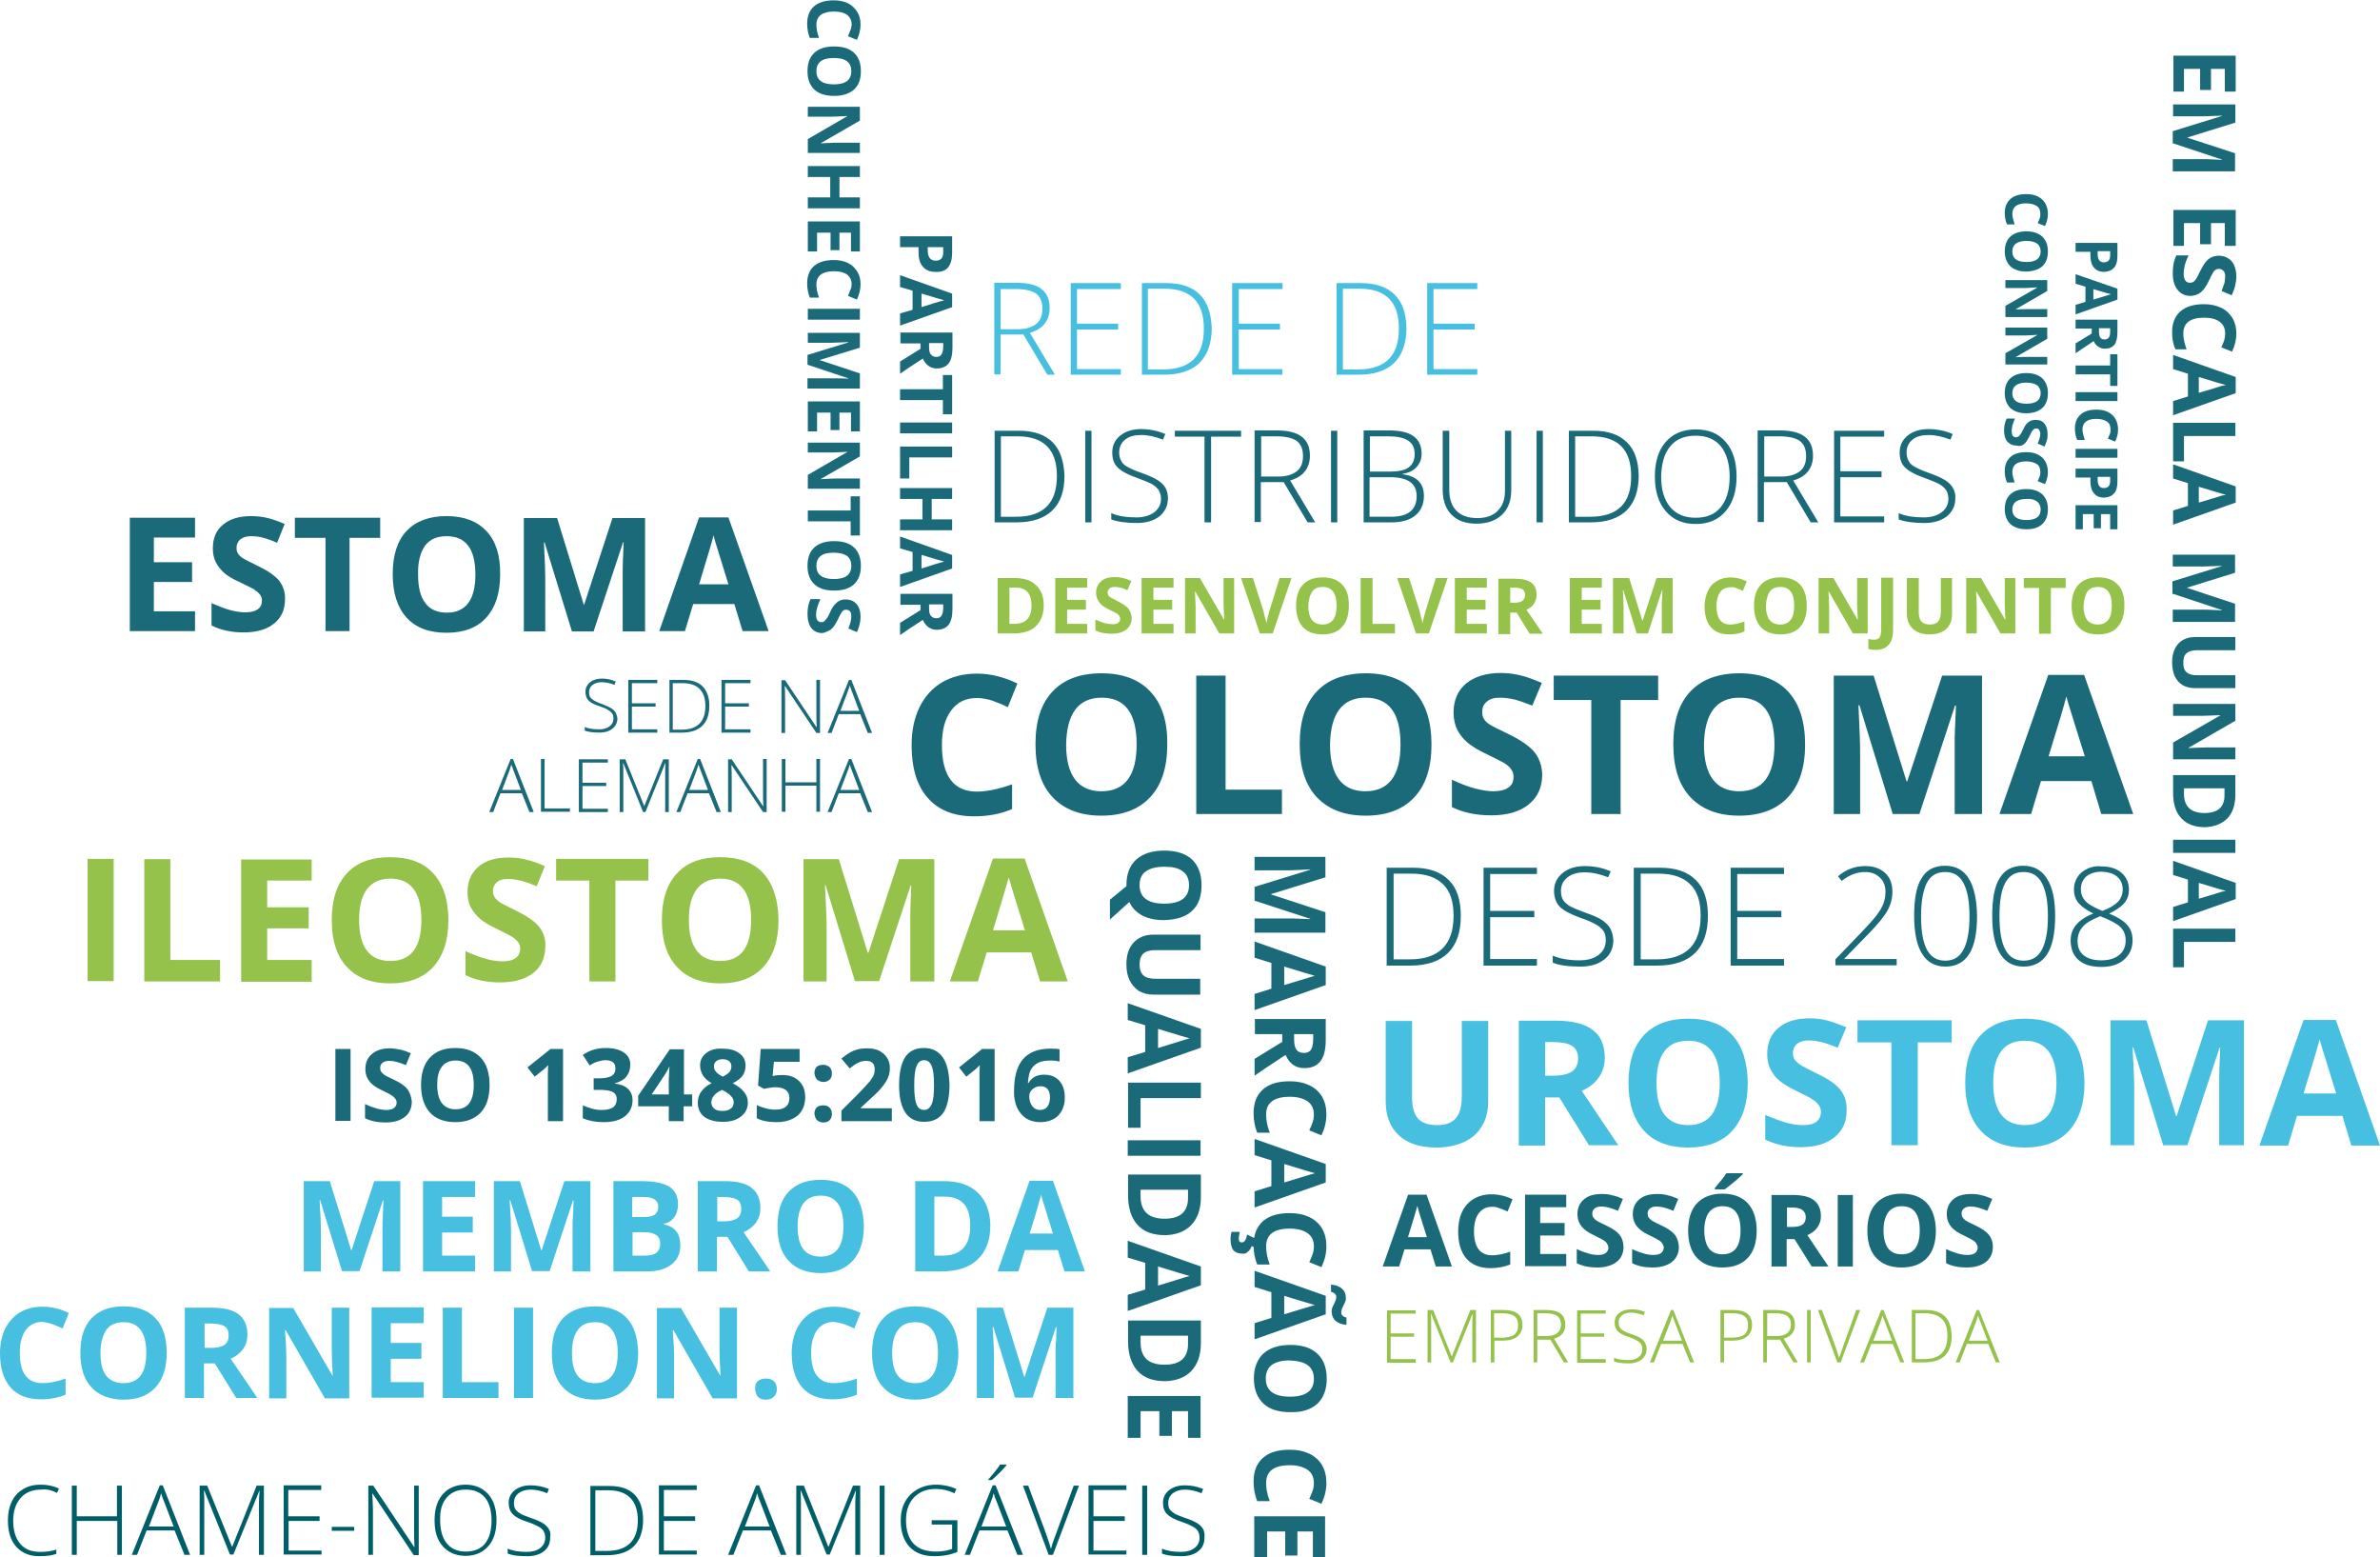 <?xml version="1.0" encoding="utf-8"?>
<!-- Generator: Adobe Illustrator 25.2.3, SVG Export Plug-In . SVG Version: 6.00 Build 0)  -->
<svg version="1.1" id="Laag_1" xmlns="http://www.w3.org/2000/svg" xmlns:xlink="http://www.w3.org/1999/xlink" x="0px" y="0px"
	 viewBox="0 0 722.4 472.5" style="enable-background:new 0 0 722.4 472.5;" xml:space="preserve">
<style type="text/css">
	.st0{fill:#1A6A7A;}
	.st1{fill:#94C24A;}
	.st2{fill:#46BFE0;}
	.st3{fill:#005E69;}
</style>
<g>
	<path class="st0" d="M642.6,266c1.1,0.9,1.7,2.2,1.7,3.9c0,1.4-0.5,2.7-1.4,3.7c-1,1-2.5,2-4.8,2.8c-1.9-0.8-3.2-1.5-4.1-2.1
		c-0.8-0.6-1.4-1.2-1.8-2c-0.4-0.7-0.6-1.6-0.6-2.5c0-1.6,0.6-2.9,1.7-3.9c1.2-0.9,2.7-1.4,4.6-1.4C639.9,264.6,641.4,265,642.6,266
		 M632.2,281.2c1-1.2,2.8-2.2,5.3-3.2c3,1.2,5.1,2.3,6.1,3.3c1.1,1.1,1.6,2.4,1.6,4.1c0,1.9-0.7,3.4-2,4.4c-1.4,1.1-3.1,1.6-5.4,1.6
		c-2.3,0-4-0.5-5.3-1.5c-1.3-1-1.9-2.5-1.9-4.3C630.6,283.9,631.1,282.4,632.2,281.2 M633.6,263.6c-1.3,0.6-2.3,1.4-3,2.5
		c-0.7,1.1-1.1,2.3-1.1,3.7c0,1.6,0.4,3,1.3,4.1c0.9,1.1,2.4,2.2,4.6,3.3c-2.4,0.9-4.1,2.1-5.2,3.4c-1.1,1.3-1.7,2.9-1.7,4.7
		c0,2.6,0.8,4.6,2.4,6c1.6,1.4,3.9,2.1,6.9,2.1c2.9,0,5.2-0.7,6.9-2.2s2.6-3.4,2.6-5.9c0-1.8-0.5-3.4-1.6-4.6
		c-1.1-1.3-2.9-2.4-5.5-3.5c2.1-1,3.7-2.1,4.6-3.2c1-1.2,1.4-2.5,1.4-4c0-2.2-0.8-3.9-2.3-5.2c-1.5-1.3-3.6-1.9-6.1-1.9
		C636.3,262.7,634.9,263,633.6,263.6 M608.6,268c1.2-2.3,3-3.4,5.6-3.4s4.4,1.1,5.6,3.4c1.2,2.3,1.8,5.6,1.8,10
		c0,4.5-0.6,7.8-1.8,10.1c-1.2,2.3-3,3.4-5.6,3.4c-2.5,0-4.3-1.1-5.5-3.3c-1.2-2.2-1.8-5.6-1.8-10.2
		C606.9,273.6,607.4,270.3,608.6,268 M621.3,266.6c-1.6-2.6-4-3.9-7.2-3.9c-3.2,0-5.6,1.2-7.1,3.7c-1.6,2.5-2.3,6.3-2.3,11.5
		c0,5.1,0.8,8.9,2.4,11.5c1.6,2.6,4,3.9,7.1,3.9c3.2,0,5.6-1.3,7.2-3.8c1.6-2.5,2.4-6.4,2.4-11.6C623.8,273,623,269.2,621.3,266.6
		 M584.8,268c1.2-2.3,3-3.4,5.6-3.4s4.4,1.1,5.6,3.4c1.2,2.3,1.8,5.6,1.8,10c0,4.5-0.6,7.8-1.8,10.1c-1.2,2.3-3,3.4-5.6,3.4
		c-2.5,0-4.3-1.1-5.5-3.3c-1.2-2.2-1.8-5.6-1.8-10.2C583.1,273.6,583.7,270.3,584.8,268 M597.6,266.6c-1.6-2.6-4-3.9-7.2-3.9
		c-3.2,0-5.6,1.2-7.1,3.7c-1.6,2.5-2.3,6.3-2.3,11.5c0,5.1,0.8,8.9,2.4,11.5c1.6,2.6,4,3.9,7.1,3.9c3.2,0,5.6-1.3,7.2-3.8
		c1.6-2.5,2.4-6.4,2.4-11.6C600,273,599.2,269.2,597.6,266.6 M575.7,291h-15.9v-0.1l7.6-7.8c2.6-2.7,4.5-5,5.5-6.8
		c1-1.8,1.5-3.7,1.5-5.7c0-2.4-0.7-4.3-2.2-5.7c-1.5-1.4-3.5-2.1-6.1-2.1c-3,0-5.8,1-8.2,3.1l1.1,1.4c2.3-1.8,4.6-2.7,7.1-2.7
		c1.9,0,3.4,0.6,4.5,1.7c1.2,1.1,1.7,2.6,1.7,4.3c0,1.2-0.2,2.4-0.6,3.5c-0.4,1.1-1.1,2.3-2,3.5c-0.9,1.2-2.5,3-4.7,5.3l-7.9,8.2
		v1.8h18.6V291z M541.5,291h-14.2v-12.7h13.4v-1.9h-13.4v-11.2h14.2v-1.9h-16.2v29.7h16.2V291z M502.9,291.1H498v-26h5.5
		c4.2,0,7.4,1.1,9.5,3.2c2.2,2.1,3.2,5.3,3.2,9.6C516.2,286.7,511.7,291.1,502.9,291.1 M514.7,267c-2.5-2.5-6.1-3.7-10.8-3.7h-8
		v29.7h7.1c5.1,0,8.9-1.3,11.5-3.8c2.6-2.6,3.9-6.3,3.9-11.3C518.4,273.1,517.2,269.4,514.7,267 M488.8,281.8
		c-0.5-1-1.4-1.8-2.5-2.6c-1.2-0.8-2.9-1.5-5.2-2.3c-2.2-0.8-3.8-1.5-4.7-2c-0.9-0.6-1.6-1.2-2-1.9c-0.4-0.7-0.6-1.6-0.6-2.7
		c0-1.7,0.7-3.1,2-4.1c1.3-1,3-1.5,5.2-1.5c2.2,0,4.6,0.5,7.1,1.5l0.8-1.8c-2.5-1.1-5.1-1.6-7.9-1.6c-2.7,0-5,0.7-6.7,2.1
		c-1.7,1.4-2.6,3.2-2.6,5.4c0,2,0.6,3.6,1.7,4.8c1.2,1.2,3.3,2.3,6.3,3.4c2.1,0.7,3.6,1.4,4.7,2s1.8,1.3,2.3,2s0.7,1.7,0.7,2.8
		c0,1.8-0.7,3.3-2.1,4.4c-1.4,1.1-3.4,1.7-5.8,1.7c-3.3,0-6-0.5-8.2-1.4v2.1c1.9,0.8,4.7,1.2,8.4,1.2c3,0,5.4-0.7,7.3-2.2
		c1.8-1.4,2.7-3.4,2.7-5.9C489.6,283.9,489.3,282.8,488.8,281.8 M466.5,291h-14.2v-12.7h13.4v-1.9h-13.4v-11.2h14.2v-1.9h-16.2v29.7
		h16.2V291z M427.9,291.1h-4.9v-26h5.5c4.2,0,7.4,1.1,9.5,3.2c2.2,2.1,3.2,5.3,3.2,9.6C441.2,286.7,436.7,291.1,427.9,291.1
		 M439.7,267c-2.5-2.5-6.1-3.7-10.8-3.7h-8v29.7h7.1c5.1,0,8.9-1.3,11.5-3.8c2.6-2.6,3.9-6.3,3.9-11.3
		C443.4,273.1,442.2,269.4,439.7,267"/>
	<path class="st0" d="M346.2,436.3v-8.1h5.7v7.5h3.8v-7.5h4.9v8.1h3.8v-12.7h-22.1v12.7H346.2z M346.2,407.3v-2h14.4v2.5
		c0,4.2-2.4,6.3-7.1,6.3C348.6,414.1,346.2,411.9,346.2,407.3 M361.6,416c1.9-2,2.9-4.8,2.9-8.4v-6.9h-22.1v6.3c0,3.9,1,6.9,2.9,9
		c1.9,2.1,4.7,3.1,8.4,3.1C357,419,359.7,418,361.6,416 M351.5,384.3c5.1,1.6,8.3,2.5,9.6,2.9c-0.4,0.1-0.9,0.2-1.5,0.4
		c-0.6,0.2-3.3,1-8.1,2.5V384.3z M342.3,397.8l22.2-7.8v-5.7l-22.2-7.8v5.1l5.3,1.6v8.1l-5.3,1.6V397.8z M346.2,363v-2h14.4v2.5
		c0,4.2-2.4,6.3-7.1,6.3C348.6,369.8,346.2,367.5,346.2,363 M361.6,371.7c1.9-2,2.9-4.8,2.9-8.4v-6.9h-22.1v6.3c0,3.9,1,6.9,2.9,9
		c1.9,2.1,4.7,3.1,8.4,3.1C357,374.7,359.7,373.7,361.6,371.7 M342.3,350.7h22.1V346h-22.1V350.7z M342.3,342.2h3.9v-9h18.3v-4.7
		h-22.1V342.2z M351.5,312.2c5.1,1.6,8.3,2.5,9.6,2.9c-0.4,0.1-0.9,0.2-1.5,0.4c-0.6,0.2-3.3,1-8.1,2.5V312.2z M342.3,325.7
		l22.2-7.8v-5.7l-22.2-7.8v5.1l5.3,1.6v8.1l-5.3,1.6V325.7z M364.4,297h-13.5c-1.7,0-3-0.3-3.8-1c-0.8-0.7-1.2-1.8-1.2-3.3
		c0-1.6,0.4-2.7,1.2-3.4c0.8-0.7,2-1,3.8-1h13.5v-4.7h-14.3c-2.5,0-4.5,0.8-6,2.4c-1.5,1.6-2.2,3.8-2.2,6.6c0,1.9,0.3,3.5,1,4.9
		c0.7,1.4,1.6,2.4,2.8,3.2c1.2,0.7,2.7,1.1,4.3,1.1h14.3V297z M359,264.4c1.3,0.9,1.9,2.4,1.9,4.2c0,3.7-2.5,5.6-7.5,5.6
		c-5,0-7.5-1.9-7.5-5.6c0-1.9,0.6-3.3,1.9-4.2c1.3-0.9,3.1-1.4,5.6-1.4C355.9,263,357.7,263.4,359,264.4 M361.8,276.4
		c2-1.8,2.9-4.4,2.9-7.8s-1-6-2.9-7.8c-1.9-1.8-4.8-2.7-8.4-2.7s-6.5,0.9-8.5,2.7c-2,1.8-3,4.4-3,7.8v0.3l-5,4.1v6l5.9-5.3
		c0.8,1.8,2.1,3.1,3.9,4.1c1.8,0.9,3.9,1.4,6.5,1.4C357.1,279.1,359.9,278.2,361.8,276.4"/>
	<path class="st0" d="M313.3,335.6c-0.6-0.8-0.9-1.8-0.9-3c0-0.8,0.3-1.5,1-2.1c0.7-0.6,1.5-0.9,2.4-0.9c1,0,1.7,0.3,2.2,0.9
		c0.5,0.6,0.7,1.5,0.7,2.5c0,1.2-0.3,2.2-0.8,2.8c-0.5,0.7-1.3,1-2.3,1C314.7,336.8,313.9,336.4,313.3,335.6 M308.7,336.1
		c0.7,1.4,1.6,2.5,2.8,3.3c1.2,0.7,2.6,1.1,4.2,1.1c2.3,0,4.2-0.7,5.5-2c1.3-1.4,2-3.2,2-5.5c0-2.2-0.6-3.9-1.7-5.1
		c-1.1-1.2-2.6-1.8-4.6-1.8c-2.2,0-3.7,0.8-4.7,2.5H312c0.1-1.7,0.4-3.1,0.9-4c0.5-0.9,1.2-1.6,2.2-2.1c1-0.5,2.3-0.7,3.9-0.7
		c0.9,0,1.7,0.1,2.6,0.3v-3.7c-0.7-0.2-1.7-0.2-2.9-0.2c-3.6,0-6.4,1.1-8.2,3.2c-1.8,2.1-2.7,5.3-2.7,9.6
		C307.7,332.9,308.1,334.7,308.7,336.1 M301.9,318.3h-3.8l-7,5.6l2.2,2.8l2.5-2c0.3-0.2,0.8-0.7,1.6-1.5l-0.1,2.3l0,2.1v12.6h4.6
		V318.3z M278.2,323.5c0.5-1.2,1.2-1.8,2.3-1.8c1.1,0,1.8,0.6,2.3,1.8c0.5,1.2,0.7,3.1,0.7,5.8c0,2.6-0.2,4.6-0.7,5.7
		c-0.5,1.2-1.3,1.8-2.3,1.8c-1.1,0-1.9-0.6-2.3-1.7c-0.5-1.2-0.7-3.1-0.7-5.8C277.5,326.6,277.7,324.7,278.2,323.5 M286.2,320.9
		c-1.3-1.9-3.2-2.9-5.7-2.9c-2.6,0-4.5,0.9-5.7,2.7c-1.2,1.8-1.9,4.7-1.9,8.5c0,3.7,0.6,6.5,1.9,8.4c1.3,1.9,3.2,2.8,5.7,2.8
		c2.6,0,4.5-0.9,5.8-2.7c1.2-1.8,1.9-4.7,1.9-8.5C288.1,325.6,287.5,322.8,286.2,320.9 M270.8,336.3h-9.5v-0.2l2.8-2.6
		c1.9-1.7,3.2-3,3.9-4c0.7-0.9,1.3-1.8,1.6-2.7c0.4-0.9,0.5-1.8,0.5-2.8c0-1.2-0.3-2.2-0.9-3.1c-0.6-0.9-1.4-1.6-2.4-2.1
		c-1-0.5-2.2-0.7-3.6-0.7c-1,0-2,0.1-2.8,0.3c-0.8,0.2-1.6,0.5-2.3,0.9c-0.7,0.4-1.6,1-2.7,1.9l2.5,3c0.9-0.7,1.7-1.3,2.5-1.7
		c0.8-0.4,1.6-0.6,2.5-0.6c0.8,0,1.5,0.2,1.9,0.6c0.5,0.4,0.7,1.1,0.7,2c0,0.6-0.1,1.2-0.3,1.7c-0.2,0.5-0.6,1.1-1.1,1.8
		c-0.5,0.6-1.6,1.8-3.2,3.5l-5.5,5.5v3.2h15.3V336.3z M248,327.6c0.5,0.4,1.1,0.7,1.9,0.7c0.8,0,1.4-0.2,1.9-0.7
		c0.5-0.4,0.7-1.1,0.7-1.9c0-0.8-0.2-1.4-0.7-1.9c-0.5-0.4-1.1-0.7-1.9-0.7c-0.9,0-1.5,0.2-2,0.6c-0.4,0.4-0.7,1.1-0.7,1.9
		C247.3,326.5,247.6,327.2,248,327.6 M248,339.9c0.5,0.4,1.1,0.7,1.9,0.7c0.8,0,1.5-0.2,1.9-0.7c0.5-0.5,0.7-1.1,0.7-1.9
		c0-0.8-0.2-1.4-0.7-1.9s-1.1-0.7-1.9-0.7c-0.9,0-1.5,0.2-2,0.6c-0.4,0.4-0.7,1.1-0.7,1.9C247.3,338.8,247.6,339.5,248,339.9
		 M235,326.4l-0.5,0.1l0.4-4.3h7.8v-3.9h-11.8l-0.8,11.1l1.8,1c0.4-0.1,0.9-0.2,1.6-0.3c0.6-0.1,1.2-0.2,1.7-0.2
		c2.9,0,4.4,1.1,4.4,3.3c0,2.3-1.4,3.5-4.2,3.5c-0.9,0-1.9-0.1-3-0.4c-1-0.3-2-0.6-2.7-1v4c1.5,0.8,3.5,1.2,5.9,1.2
		c2.8,0,4.9-0.7,6.5-2c1.5-1.3,2.3-3.2,2.3-5.6c0-2.1-0.6-3.7-1.9-4.9c-1.2-1.2-2.9-1.8-5-1.8C236.4,326.2,235.7,326.3,235,326.4
		 M221.3,322c0.5,0.4,0.7,0.9,0.7,1.6c0,0.6-0.2,1.2-0.6,1.7c-0.4,0.5-1.1,0.9-2,1.4c-1-0.5-1.7-1-2.1-1.5c-0.4-0.5-0.6-1-0.6-1.6
		c0-0.7,0.2-1.2,0.7-1.6c0.5-0.4,1.1-0.6,1.9-0.6C220.2,321.4,220.8,321.6,221.3,322 M219.2,330.7c1.3,0.7,2.2,1.3,2.7,1.9
		c0.6,0.6,0.8,1.2,0.8,1.9c0,0.8-0.3,1.5-0.9,1.9c-0.6,0.5-1.4,0.7-2.6,0.7c-1,0-1.9-0.2-2.4-0.7c-0.6-0.5-0.9-1.1-0.9-2
		C216,332.9,217.1,331.6,219.2,330.7 M214.4,319.5c-1.3,1-1.9,2.2-1.9,3.8c0,1.1,0.3,2,0.8,2.9c0.5,0.9,1.4,1.7,2.7,2.5
		c-1.5,0.7-2.5,1.6-3.2,2.6c-0.7,1-1,2.1-1,3.3c0,1.9,0.7,3.3,2,4.3c1.4,1,3.2,1.5,5.6,1.5c2.3,0,4.1-0.5,5.5-1.6
		c1.4-1.1,2.1-2.5,2.1-4.3c0-1.1-0.4-2.2-1.1-3.1c-0.7-0.9-1.9-1.9-3.5-2.7c1.4-0.7,2.4-1.5,3-2.3c0.6-0.9,0.9-1.9,0.9-3
		c0-1.6-0.6-2.9-1.9-3.8c-1.3-1-3-1.4-5.1-1.4C217.3,318.1,215.7,318.5,214.4,319.5 M197.8,332.1l4-6c0.5-0.8,1-1.6,1.3-2.4h0.1
		c0,0.2-0.1,0.9-0.1,2c-0.1,1.2-0.1,2.1-0.1,2.7v3.7H197.8z M210.2,332.1h-2.6v-13.7h-4.3l-9.6,14.1v3.2h9.3v4.5h4.5v-4.5h2.6V332.1
		z M189.4,319.4c-1.3-0.9-3.1-1.4-5.4-1.4c-2.8,0-5.1,0.7-7.1,2.1l2.1,3.2c0.9-0.6,1.7-1,2.5-1.2c0.7-0.2,1.5-0.4,2.2-0.4
		c2.1,0,3.1,0.8,3.1,2.5c0,1.1-0.4,1.8-1.2,2.3c-0.8,0.4-2,0.7-3.7,0.7h-1.7v3.5h1.7c1.8,0,3.2,0.2,4,0.6c0.8,0.4,1.3,1.2,1.3,2.2
		c0,1.1-0.4,2-1.1,2.5c-0.7,0.5-1.9,0.8-3.4,0.8c-1,0-2-0.1-3-0.4c-1-0.3-1.9-0.6-2.8-1v3.9c1.8,0.8,3.9,1.2,6.3,1.2
		c2.8,0,5-0.6,6.5-1.8c1.5-1.2,2.3-2.8,2.3-4.9c0-1.4-0.5-2.6-1.4-3.4c-0.9-0.9-2.2-1.4-4-1.6v-0.1c1.5-0.4,2.7-1,3.5-2
		c0.8-1,1.2-2.1,1.2-3.5C191.4,321.6,190.7,320.3,189.4,319.4 M170.9,318.3h-3.8l-7,5.6l2.2,2.8l2.5-2c0.3-0.2,0.8-0.7,1.6-1.5
		l-0.1,2.3l0,2.1v12.6h4.6V318.3z M134.1,323.7c0.9-1.2,2.3-1.9,4.2-1.9c3.7,0,5.5,2.5,5.5,7.4c0,4.9-1.8,7.4-5.5,7.4
		c-1.8,0-3.2-0.6-4.2-1.9c-0.9-1.2-1.4-3.1-1.4-5.5C132.7,326.8,133.1,325,134.1,323.7 M145.9,320.9c-1.8-1.9-4.3-2.9-7.7-2.9
		c-3.4,0-5.9,1-7.7,2.9c-1.8,1.9-2.7,4.7-2.7,8.3c0,3.6,0.9,6.4,2.7,8.4c1.8,1.9,4.4,2.9,7.7,2.9s5.9-1,7.7-2.9
		c1.8-1.9,2.7-4.7,2.7-8.3C148.6,325.6,147.7,322.8,145.9,320.9 M123.7,330.5c-0.8-1-2.2-2-4.2-2.9c-1.5-0.7-2.5-1.2-2.9-1.5
		c-0.4-0.3-0.7-0.6-0.9-0.9c-0.2-0.3-0.3-0.7-0.3-1.1c0-0.7,0.2-1.2,0.7-1.6c0.5-0.4,1.1-0.6,2-0.6c0.7,0,1.5,0.1,2.2,0.3
		c0.8,0.2,1.7,0.5,2.9,1l1.5-3.6c-1.1-0.5-2.2-0.9-3.2-1.1s-2.1-0.4-3.2-0.4c-2.3,0-4.1,0.6-5.4,1.7c-1.3,1.1-2,2.6-2,4.6
		c0,1,0.2,1.9,0.6,2.7c0.4,0.8,0.9,1.4,1.6,2c0.7,0.6,1.7,1.2,3,1.8c1.4,0.7,2.4,1.2,2.8,1.5c0.5,0.3,0.8,0.6,1.1,1
		c0.2,0.3,0.4,0.7,0.4,1.1c0,0.8-0.3,1.3-0.8,1.7c-0.5,0.4-1.3,0.6-2.3,0.6c-0.8,0-1.8-0.1-2.8-0.4c-1-0.3-2.3-0.7-3.7-1.4v4.3
		c1.8,0.9,3.9,1.3,6.2,1.3c2.5,0,4.5-0.6,5.9-1.7c1.4-1.1,2.1-2.7,2.1-4.7C124.8,332.7,124.4,331.5,123.7,330.5 M106.4,318.3h-4.6
		v21.8h4.6V318.3z"/>
	<path class="st0" d="M384.6,472.5v-7.8h5.5v7.3h3.7v-7.3h4.7v7.8h3.7v-12.4h-21.5v12.4H384.6z M398.4,452.4c-0.3,0.8-0.6,1.6-1,2.4
		l3.7,1.5c1-2.1,1.5-4.2,1.5-6.3c0-2-0.4-3.8-1.3-5.4c-0.9-1.5-2.2-2.7-3.9-3.5c-1.7-0.8-3.6-1.2-5.9-1.2c-3.6,0-6.3,0.8-8.2,2.5
		c-1.9,1.7-2.8,4.1-2.8,7.2c0,2.2,0.4,4.1,1.1,5.9h3.8c-0.8-2.1-1.1-4-1.1-5.5c0-3.6,2.4-5.4,7.2-5.4c2.3,0,4.1,0.5,5.4,1.4
		c1.3,0.9,1.9,2.3,1.9,4C398.8,450.8,398.7,451.6,398.4,452.4 M397,414.3c1.2,0.9,1.8,2.3,1.8,4.1c0,3.6-2.4,5.4-7.3,5.4
		c-4.8,0-7.3-1.8-7.3-5.5c0-1.8,0.6-3.2,1.8-4.1c1.2-0.9,3-1.4,5.4-1.4C394,412.9,395.8,413.4,397,414.3 M399.8,426
		c1.9-1.8,2.9-4.3,2.9-7.6c0-3.3-0.9-5.8-2.8-7.6c-1.9-1.8-4.6-2.7-8.2-2.7s-6.3,0.9-8.2,2.6c-1.9,1.8-2.9,4.3-2.9,7.6
		c0,3.3,1,5.8,2.9,7.6c1.9,1.8,4.7,2.6,8.2,2.6C395.2,428.6,397.9,427.7,399.8,426 M405.4,394.6c-0.2,0.4-0.3,0.7-0.5,1.1
		c-0.2,0.4-0.4,0.8-0.5,1.1c-0.2,0.4-0.2,0.8-0.2,1.2c0,1.1,0.4,2.1,1.2,2.8c0.8,0.7,1.9,1.1,3.3,1.2v-2.2c-0.5-0.1-0.9-0.3-1.2-0.6
		c-0.3-0.3-0.4-0.6-0.4-0.9c0-0.4,0.1-0.7,0.2-1.1c0.2-0.4,0.3-0.7,0.5-1.1c0.2-0.4,0.4-0.8,0.5-1.1c0.2-0.4,0.2-0.8,0.2-1.2
		c0-1.2-0.4-2.1-1.2-2.8c-0.8-0.7-1.9-1.1-3.3-1.2v2.2c0.5,0.1,0.9,0.3,1.2,0.6c0.3,0.3,0.4,0.6,0.4,0.9
		C405.6,393.9,405.5,394.3,405.4,394.6 M389.8,393.2c5,1.5,8.1,2.5,9.3,2.8c-0.4,0.1-0.8,0.2-1.4,0.4c-0.6,0.2-3.2,1-7.9,2.4V393.2z
		 M380.8,406.4l21.6-7.6v-5.6l-21.6-7.6v4.9l5.1,1.6v7.8l-5.1,1.6V406.4z M378.8,379.8c0.5-0.4,0.9-1,1.1-1.7l0.9,0.4v-2.8l-2.3-1.1
		c-0.2,1.6-0.8,2.4-1.6,2.4c-0.6,0-0.9-0.4-0.9-1.1c0-0.2,0-0.6,0.1-1c0.1-0.4,0.1-0.8,0.2-1.1h-2.5c-0.2,0.7-0.3,1.4-0.3,2.1
		c0,1.5,0.3,2.7,0.8,3.4c0.6,0.7,1.5,1.1,2.7,1.1C377.8,380.5,378.3,380.3,378.8,379.8 M398.4,380.6c-0.3,0.8-0.6,1.6-1,2.4l3.7,1.5
		c1-2.1,1.5-4.2,1.5-6.3c0-2.1-0.4-3.8-1.3-5.4c-0.9-1.5-2.2-2.7-3.9-3.5c-1.7-0.8-3.6-1.2-5.9-1.2c-3.6,0-6.3,0.8-8.2,2.5
		c-1.9,1.7-2.8,4.1-2.8,7.2c0,2.2,0.4,4.2,1.1,5.9h3.8c-0.8-2.1-1.1-4-1.1-5.5c0-3.6,2.4-5.4,7.2-5.4c2.3,0,4.1,0.5,5.4,1.4
		c1.3,0.9,1.9,2.3,1.9,4C398.8,379,398.7,379.8,398.4,380.6 M389.8,353.2c5,1.5,8.1,2.5,9.3,2.8c-0.4,0.1-0.8,0.2-1.4,0.4
		c-0.6,0.2-3.2,1-7.9,2.4V353.2z M380.8,366.4l21.6-7.6v-5.6l-21.6-7.6v4.9l5.1,1.6v7.8l-5.1,1.6V366.4z M398.4,340.6
		c-0.3,0.8-0.6,1.6-1,2.4l3.7,1.5c1-2.1,1.5-4.2,1.5-6.3c0-2.1-0.4-3.8-1.3-5.4c-0.9-1.5-2.2-2.7-3.9-3.5c-1.7-0.8-3.6-1.2-5.9-1.2
		c-3.6,0-6.3,0.8-8.2,2.5c-1.9,1.7-2.8,4.1-2.8,7.2c0,2.2,0.4,4.2,1.1,5.9h3.8c-0.8-2.1-1.1-4-1.1-5.5c0-3.6,2.4-5.4,7.2-5.4
		c2.3,0,4.1,0.5,5.4,1.4s1.9,2.3,1.9,4C398.8,339,398.7,339.8,398.4,340.6 M389.1,316.2l-8.3,5.1v5.1c1.4-1,4.5-3.1,9.4-6.3
		c0.6,1.3,1.3,2.3,2.3,3c1,0.7,2.1,1,3.4,1c2.2,0,3.8-0.7,4.9-2.1c1.1-1.4,1.6-3.6,1.6-6.5v-6.3h-21.5v4.6h8.3V316.2z M398.6,313.7
		v1.4c0,1.5-0.2,2.6-0.6,3.3c-0.4,0.7-1.2,1.1-2.2,1.1c-1,0-1.8-0.3-2.3-1c-0.5-0.7-0.7-1.8-0.7-3.2v-1.5H398.6z M389.8,293.3
		c5,1.5,8.1,2.5,9.3,2.8c-0.4,0.1-0.8,0.2-1.4,0.4c-0.6,0.2-3.2,1-7.9,2.4V293.3z M380.8,306.5l21.6-7.6v-5.6l-21.6-7.6v4.9l5.1,1.6
		v7.8l-5.1,1.6V306.5z M380.8,273.3l16.9,5.5v0.1c-2.7-0.1-4.4-0.2-5-0.2s-1.2,0-1.7,0h-10.2v4.3h21.5v-6.2l-16.5-5.4v-0.1l16.5-5.1
		V260h-21.5v4.1h10c1.1,0,3.4-0.1,6.9-0.3v0.1l-16.9,5.2V273.3z"/>
	<path class="st0" d="M621.8,229.5c3-9.7,4.8-15.7,5.4-18.2c0.2,0.7,0.4,1.6,0.8,2.8c0.4,1.2,1.9,6.3,4.8,15.4H621.8z M647.5,247
		l-14.9-42.2h-10.9L606.9,247h9.6l3-10h15.3l3,10H647.5z M582.6,247l10.8-32.9h0.3c-0.2,5.3-0.4,8.6-0.4,9.8c0,1.2,0,2.3,0,3.2V247
		h8.3v-42h-12.1l-10.6,32.1h-0.2l-10-32.1h-12.1v42h8v-19.6c0-2.2-0.2-6.7-0.5-13.4h0.3l10.1,33H582.6z M520,215.3
		c1.8-2.4,4.5-3.6,8-3.6c7.1,0,10.6,4.7,10.6,14.2c0,9.5-3.6,14.2-10.7,14.2c-3.5,0-6.2-1.2-8-3.6s-2.7-5.9-2.7-10.6
		C517.3,221.2,518.2,217.7,520,215.3 M542.8,209.9c-3.4-3.7-8.4-5.6-14.8-5.6s-11.4,1.8-14.9,5.5c-3.5,3.7-5.2,9-5.2,16
		c0,7,1.7,12.4,5.2,16.1c3.5,3.7,8.4,5.6,14.8,5.6c6.4,0,11.4-1.9,14.8-5.6c3.5-3.7,5.2-9.1,5.2-16
		C547.9,219,546.2,213.6,542.8,209.9 M491.9,212.4h11.4V205h-31.7v7.4H483V247h8.9V212.4z M465.9,228.4c-1.5-1.9-4.2-3.8-8.1-5.7
		c-3-1.4-4.9-2.4-5.7-2.9c-0.8-0.5-1.4-1.1-1.7-1.7c-0.4-0.6-0.5-1.3-0.5-2.1c0-1.3,0.4-2.3,1.4-3.1c0.9-0.8,2.2-1.2,3.9-1.2
		c1.4,0,2.9,0.2,4.3,0.5c1.5,0.4,3.3,1,5.6,1.9l2.9-6.9c-2.2-0.9-4.2-1.7-6.2-2.2c-2-0.5-4.1-0.8-6.3-0.8c-4.4,0-7.9,1.1-10.5,3.2
		c-2.5,2.1-3.8,5.1-3.8,8.8c0,2,0.4,3.7,1.1,5.2c0.8,1.5,1.8,2.8,3.1,3.9c1.3,1.1,3.2,2.3,5.8,3.5c2.7,1.3,4.6,2.3,5.5,2.8
		c0.9,0.6,1.6,1.2,2,1.9c0.5,0.6,0.7,1.4,0.7,2.2c0,1.5-0.5,2.6-1.6,3.3c-1,0.7-2.5,1.1-4.5,1.1c-1.6,0-3.4-0.3-5.4-0.8
		c-2-0.5-4.4-1.4-7.2-2.7v8.3c3.5,1.7,7.4,2.5,11.9,2.5c4.9,0,8.7-1.1,11.4-3.3c2.7-2.2,4.1-5.2,4.1-9
		C468.1,232.6,467.3,230.3,465.9,228.4 M406.5,215.3c1.8-2.4,4.5-3.6,8-3.6c7.1,0,10.6,4.7,10.6,14.2c0,9.5-3.6,14.2-10.7,14.2
		c-3.5,0-6.2-1.2-8-3.6c-1.8-2.4-2.7-5.9-2.7-10.6C403.8,221.2,404.7,217.7,406.5,215.3 M429.4,209.9c-3.4-3.7-8.4-5.6-14.8-5.6
		s-11.4,1.8-14.9,5.5c-3.5,3.7-5.2,9-5.2,16c0,7,1.7,12.4,5.2,16.1c3.5,3.7,8.4,5.6,14.8,5.6c6.4,0,11.4-1.9,14.8-5.6
		c3.5-3.7,5.2-9.1,5.2-16C434.5,219,432.8,213.6,429.4,209.9 M389.1,247v-7.4H372V205h-8.9v42H389.1z M326.4,215.3
		c1.8-2.4,4.5-3.6,8-3.6c7.1,0,10.6,4.7,10.6,14.2c0,9.5-3.6,14.2-10.7,14.2c-3.5,0-6.2-1.2-8-3.6c-1.8-2.4-2.7-5.9-2.7-10.6
		C323.7,221.2,324.6,217.7,326.4,215.3 M349.2,209.9c-3.4-3.7-8.4-5.6-14.8-5.6c-6.5,0-11.4,1.8-14.9,5.5c-3.5,3.7-5.2,9-5.2,16
		c0,7,1.7,12.4,5.2,16.1c3.5,3.7,8.4,5.6,14.8,5.6c6.4,0,11.4-1.9,14.8-5.6c3.5-3.7,5.2-9.1,5.2-16
		C354.4,219,352.7,213.6,349.2,209.9 M301.2,212.6c1.6,0.6,3.2,1.2,4.7,2l2.9-7.2c-4.1-2-8.2-3-12.3-3c-4,0-7.5,0.9-10.5,2.6
		c-3,1.8-5.3,4.3-6.9,7.6c-1.6,3.3-2.4,7.1-2.4,11.5c0,6.9,1.6,12.3,4.9,16c3.2,3.7,7.9,5.6,14,5.6c4.3,0,8.1-0.7,11.6-2.2V238
		c-4.2,1.5-7.8,2.2-10.7,2.2c-7,0-10.6-4.7-10.6-14.1c0-4.5,0.9-8,2.8-10.5c1.8-2.5,4.4-3.8,7.8-3.8
		C298.1,211.8,299.6,212.1,301.2,212.6"/>
	<path class="st0" d="M659.6,293.5h3.3v-7.7h15.6v-4h-18.9V293.5z M667.4,267.9c4.4,1.3,7.1,2.2,8.2,2.4c-0.3,0.1-0.7,0.2-1.3,0.3
		c-0.5,0.2-2.8,0.9-6.9,2.1V267.9z M659.6,279.5l19-6.7v-4.9l-19-6.7v4.3l4.5,1.4v6.9l-4.5,1.4V279.5z M659.6,258.8h18.9v-4h-18.9
		V258.8z M662.9,240.9v-1.7h12.3v2.1c0,3.6-2,5.4-6.1,5.4C665,246.7,662.9,244.7,662.9,240.9 M676.1,248.3c1.6-1.7,2.4-4.1,2.4-7.2
		v-5.9h-18.9v5.4c0,3.3,0.8,5.9,2.5,7.7s4,2.7,7.2,2.7C672.1,250.9,674.4,250,676.1,248.3 M678.5,230.4v-3.6h-9
		c-1,0-2.8,0.1-5.2,0.2v-0.1l14.2-8.2v-5.1h-18.9v3.6h8.9c1.1,0,2.9-0.1,5.4-0.2v0.1l-14.3,8.2v5.1H678.5z M678.5,204.9h-11.6
		c-1.5,0-2.5-0.3-3.2-0.9c-0.7-0.6-1-1.5-1-2.9c0-1.4,0.3-2.3,1-2.9s1.8-0.9,3.2-0.9h11.6v-4h-12.2c-2.2,0-3.9,0.7-5.1,2
		c-1.2,1.3-1.9,3.2-1.9,5.7c0,1.6,0.3,3,0.8,4.2c0.6,1.2,1.4,2.1,2.4,2.7c1.1,0.6,2.3,0.9,3.7,0.9h12.3V204.9z M659.6,180.2
		l14.8,4.9v0.1c-2.4-0.1-3.9-0.2-4.4-0.2c-0.6,0-1,0-1.5,0h-9v3.7h18.9v-5.5l-14.5-4.8v-0.1l14.5-4.5v-5.5h-18.9v3.6h8.8
		c1,0,3-0.1,6-0.2v0.1l-14.9,4.6V180.2z M667.4,147.7c4.4,1.3,7.1,2.2,8.2,2.4c-0.3,0.1-0.7,0.2-1.3,0.3c-0.5,0.2-2.8,0.9-6.9,2.1
		V147.7z M659.6,159.2l19-6.7v-4.9l-19-6.7v4.3l4.5,1.4v6.9l-4.5,1.4V159.2z M659.6,140h3.3v-7.7h15.6v-4h-18.9V140z M667.4,114.4
		c4.4,1.3,7.1,2.2,8.2,2.4c-0.3,0.1-0.7,0.2-1.3,0.3c-0.5,0.2-2.8,0.9-6.9,2.1V114.4z M659.6,126l19-6.7v-4.9l-19-6.7v4.3l4.5,1.4
		v6.9l-4.5,1.4V126z M675.1,103.3c-0.3,0.7-0.5,1.4-0.9,2.1l3.3,1.3c0.9-1.9,1.3-3.7,1.3-5.5c0-1.8-0.4-3.4-1.2-4.7
		c-0.8-1.3-1.9-2.4-3.4-3.1c-1.5-0.7-3.2-1.1-5.2-1.1c-3.1,0-5.5,0.7-7.2,2.2c-1.7,1.5-2.5,3.6-2.5,6.3c0,1.9,0.3,3.7,1,5.2h3.4
		c-0.7-1.9-1-3.5-1-4.8c0-3.2,2.1-4.8,6.3-4.8c2,0,3.6,0.4,4.7,1.2c1.1,0.8,1.7,2,1.7,3.5C675.4,101.9,675.3,102.6,675.1,103.3
		 M668,88.7c0.9-0.7,1.7-1.9,2.5-3.6c0.6-1.3,1.1-2.2,1.3-2.5c0.2-0.4,0.5-0.6,0.8-0.8c0.3-0.2,0.6-0.2,0.9-0.2c0.6,0,1,0.2,1.4,0.6
		c0.4,0.4,0.5,1,0.5,1.7c0,0.6-0.1,1.3-0.2,1.9c-0.2,0.7-0.5,1.5-0.9,2.5l3.1,1.3c0.4-1,0.8-1.9,1-2.8c0.2-0.9,0.4-1.8,0.4-2.8
		c0-2-0.5-3.6-1.4-4.7c-1-1.1-2.3-1.7-3.9-1.7c-0.9,0-1.7,0.2-2.3,0.5c-0.7,0.3-1.2,0.8-1.7,1.4c-0.5,0.6-1,1.4-1.6,2.6
		c-0.6,1.2-1,2.1-1.3,2.5c-0.3,0.4-0.5,0.7-0.8,0.9s-0.6,0.3-1,0.3c-0.7,0-1.2-0.2-1.5-0.7c-0.3-0.5-0.5-1.1-0.5-2
		c0-0.7,0.1-1.5,0.3-2.4c0.2-0.9,0.6-2,1.2-3.2h-3.7c-0.8,1.6-1.1,3.3-1.1,5.4c0,2.2,0.5,3.9,1.5,5.1c1,1.2,2.3,1.8,4,1.8
		C666.1,89.7,667.1,89.4,668,88.7 M662.9,74.6v-6.9h4.9v6.4h3.3v-6.4h4.2v6.9h3.3V63.7h-18.9v10.9H662.9z M659.6,43.5l14.8,4.9v0.1
		c-2.4-0.1-3.9-0.2-4.4-0.2c-0.6,0-1,0-1.5,0h-9V52h18.9v-5.5L664,41.8v-0.1l14.5-4.5v-5.5h-18.9v3.6h8.8c1,0,3-0.1,6-0.2v0.1
		l-14.9,4.6V43.5z M662.9,27.8v-6.9h4.9v6.4h3.3v-6.4h4.2v6.9h3.3V16.9h-18.9v10.9H662.9z"/>
	<path class="st0" d="M618.3,152.2c0.7,0.5,1.1,1.3,1.1,2.4c0,2.1-1.4,3.2-4.3,3.2c-2.9,0-4.3-1.1-4.3-3.2c0-1.1,0.4-1.9,1.1-2.4
		s1.8-0.8,3.2-0.8C616.5,151.3,617.6,151.6,618.3,152.2 M619.9,159c1.1-1,1.7-2.5,1.7-4.5s-0.6-3.4-1.7-4.5c-1.1-1-2.7-1.6-4.8-1.6
		c-2.1,0-3.7,0.5-4.9,1.6c-1.1,1-1.7,2.5-1.7,4.5c0,1.9,0.6,3.4,1.7,4.5c1.1,1,2.7,1.6,4.8,1.6C617.2,160.6,618.8,160.1,619.9,159
		 M619.1,144.6c-0.2,0.5-0.4,1-0.6,1.4l2.2,0.9c0.6-1.2,0.9-2.5,0.9-3.7c0-1.2-0.3-2.3-0.8-3.2c-0.5-0.9-1.3-1.6-2.3-2.1
		c-1-0.5-2.1-0.7-3.5-0.7c-2.1,0-3.7,0.5-4.8,1.5c-1.1,1-1.7,2.4-1.7,4.2c0,1.3,0.2,2.4,0.7,3.5h2.3c-0.4-1.3-0.7-2.3-0.7-3.2
		c0-2.1,1.4-3.2,4.2-3.2c1.4,0,2.4,0.3,3.2,0.8s1.1,1.3,1.1,2.4C619.3,143.6,619.3,144.1,619.1,144.6 M614.3,134.8
		c0.6-0.4,1.1-1.3,1.7-2.4c0.4-0.9,0.7-1.5,0.9-1.7c0.2-0.2,0.3-0.4,0.5-0.5c0.2-0.1,0.4-0.2,0.6-0.2c0.4,0,0.7,0.1,0.9,0.4
		c0.2,0.3,0.4,0.7,0.4,1.2c0,0.4-0.1,0.9-0.2,1.3c-0.1,0.4-0.3,1-0.6,1.7l2.1,0.9c0.3-0.7,0.5-1.3,0.7-1.9c0.2-0.6,0.2-1.2,0.2-1.9
		c0-1.3-0.3-2.4-1-3.2c-0.6-0.8-1.5-1.1-2.6-1.1c-0.6,0-1.1,0.1-1.6,0.3c-0.4,0.2-0.8,0.5-1.2,0.9c-0.3,0.4-0.7,1-1,1.7
		c-0.4,0.8-0.7,1.4-0.9,1.6c-0.2,0.3-0.4,0.5-0.6,0.6c-0.2,0.1-0.4,0.2-0.7,0.2c-0.4,0-0.8-0.2-1-0.5c-0.2-0.3-0.3-0.8-0.3-1.4
		c0-0.5,0.1-1,0.2-1.6c0.2-0.6,0.4-1.3,0.8-2.2h-2.5c-0.5,1-0.8,2.2-0.8,3.6c0,1.5,0.3,2.6,1,3.4c0.7,0.8,1.6,1.2,2.7,1.2
		C613.1,135.5,613.8,135.2,614.3,134.8 M618.3,116.9c0.7,0.5,1.1,1.4,1.1,2.4c0,2.1-1.4,3.2-4.3,3.2c-2.9,0-4.3-1.1-4.3-3.2
		c0-1.1,0.4-1.9,1.1-2.4c0.7-0.5,1.8-0.8,3.2-0.8C616.5,116.1,617.6,116.4,618.3,116.9 M619.9,123.8c1.1-1,1.7-2.5,1.7-4.5
		s-0.6-3.4-1.7-4.5c-1.1-1-2.7-1.6-4.8-1.6c-2.1,0-3.7,0.5-4.9,1.6c-1.1,1-1.7,2.5-1.7,4.5c0,1.9,0.6,3.4,1.7,4.5
		c1.1,1,2.7,1.6,4.8,1.6C617.2,125.4,618.8,124.8,619.9,123.8 M621.4,110.7v-2.4h-6c-0.7,0-1.8,0-3.5,0.1v-0.1l9.5-5.5v-3.4h-12.7
		v2.4h6c0.7,0,1.9-0.1,3.6-0.2v0.1l-9.6,5.5v3.4H621.4z M621.4,96.2v-2.4h-6c-0.7,0-1.8,0-3.5,0.1v-0.1l9.5-5.5V85h-12.7v2.4h6
		c0.7,0,1.9-0.1,3.6-0.2v0.1l-9.6,5.5v3.4H621.4z M618.3,73.9c0.7,0.5,1.1,1.4,1.1,2.4c0,2.1-1.4,3.2-4.3,3.2
		c-2.9,0-4.3-1.1-4.3-3.2c0-1.1,0.4-1.9,1.1-2.4s1.8-0.8,3.2-0.8C616.5,73.1,617.6,73.4,618.3,73.9 M619.9,80.8
		c1.1-1,1.7-2.5,1.7-4.5s-0.6-3.4-1.7-4.5c-1.1-1-2.7-1.6-4.8-1.6c-2.1,0-3.7,0.5-4.9,1.6c-1.1,1-1.7,2.5-1.7,4.5
		c0,1.9,0.6,3.4,1.7,4.5c1.1,1,2.7,1.6,4.8,1.6C617.2,82.3,618.8,81.8,619.9,80.8 M619.1,66.3c-0.2,0.5-0.4,1-0.6,1.4l2.2,0.9
		c0.6-1.2,0.9-2.5,0.9-3.7c0-1.2-0.3-2.3-0.8-3.2c-0.5-0.9-1.3-1.6-2.3-2.1c-1-0.5-2.1-0.7-3.5-0.7c-2.1,0-3.7,0.5-4.8,1.5
		c-1.1,1-1.7,2.4-1.7,4.2c0,1.3,0.2,2.4,0.7,3.5h2.3c-0.4-1.3-0.7-2.3-0.7-3.2c0-2.1,1.4-3.2,4.2-3.2c1.4,0,2.4,0.3,3.2,0.8
		s1.1,1.3,1.1,2.4C619.3,65.4,619.3,65.8,619.1,66.3"/>
	<path class="st0" d="M632.2,160.6V156h3.3v4.3h2.2V156h2.8v4.6h2.2v-7.3H630v7.3H632.2z M641.7,149.7c0.7-0.8,1-2,1-3.5v-4H630v2.7
		h4.5v1.2c0,1.6,0.4,2.8,1.1,3.6c0.7,0.9,1.8,1.3,3.1,1.3C640.1,150.9,641,150.5,641.7,149.7 M640.5,144.8v1.2
		c0,0.7-0.2,1.3-0.5,1.6c-0.3,0.3-0.8,0.5-1.4,0.5c-0.6,0-1.1-0.2-1.4-0.6c-0.3-0.4-0.5-1-0.5-1.9v-0.9H640.5z M630,138.9h12.7v-2.7
		H630V138.9z M640.4,131.7c-0.2,0.5-0.4,1-0.6,1.4l2.2,0.9c0.6-1.2,0.9-2.5,0.9-3.7c0-1.2-0.3-2.3-0.8-3.2c-0.5-0.9-1.3-1.6-2.3-2.1
		c-1-0.5-2.1-0.7-3.5-0.7c-2.1,0-3.7,0.5-4.8,1.5c-1.1,1-1.7,2.4-1.7,4.2c0,1.3,0.2,2.4,0.7,3.5h2.3c-0.4-1.3-0.7-2.3-0.7-3.2
		c0-2.1,1.4-3.2,4.2-3.2c1.4,0,2.4,0.3,3.2,0.8s1.1,1.3,1.1,2.4C640.6,130.8,640.6,131.2,640.4,131.7 M630,121.7h12.7V119H630V121.7
		z M640.5,113.7v3.4h2.2v-9.6h-2.2v3.4H630v2.7H640.5z M634.9,101.2l-4.9,3v3c0.8-0.6,2.7-1.8,5.5-3.7c0.3,0.8,0.8,1.3,1.4,1.7
		c0.6,0.4,1.2,0.6,2,0.6c1.3,0,2.2-0.4,2.9-1.2c0.6-0.8,0.9-2.1,0.9-3.8V97H630v2.7h4.9V101.2z M640.5,99.7v0.8
		c0,0.9-0.1,1.5-0.4,1.9c-0.3,0.4-0.7,0.6-1.3,0.6c-0.6,0-1.1-0.2-1.3-0.6c-0.3-0.4-0.4-1-0.4-1.9v-0.9H640.5z M635.3,87.7
		c2.9,0.9,4.7,1.4,5.5,1.6c-0.2,0-0.5,0.1-0.8,0.2c-0.4,0.1-1.9,0.6-4.6,1.4V87.7z M630,95.4l12.7-4.5v-3.3L630,83.2v2.9l3,0.9v4.6
		l-3,0.9V95.4z M641.7,81.2c0.7-0.8,1-2,1-3.5v-4H630v2.7h4.5v1.2c0,1.6,0.4,2.8,1.1,3.6c0.7,0.9,1.8,1.3,3.1,1.3
		C640.1,82.4,641,82,641.7,81.2 M640.5,76.3v1.2c0,0.7-0.2,1.3-0.5,1.6c-0.3,0.3-0.8,0.5-1.4,0.5c-0.6,0-1.1-0.2-1.4-0.6
		c-0.3-0.4-0.5-1-0.5-1.9v-0.9H640.5z"/>
	<path class="st1" d="M301.4,282.3c2.6-8.5,4.2-13.9,4.8-16.1c0.1,0.6,0.4,1.4,0.7,2.5c0.3,1.1,1.7,5.6,4.2,13.6H301.4z
		 M324.1,297.8L311,260.5h-9.6l-13.1,37.3h8.5l2.7-8.8H313l2.7,8.8H324.1z M266.8,297.8l9.6-29.1h0.2c-0.2,4.7-0.3,7.5-0.3,8.6
		c0,1.1,0,2,0,2.9v17.6h7.3v-37.1h-10.7l-9.3,28.4h-0.2l-8.8-28.4h-10.7v37.1h7v-17.3c0-2-0.2-5.9-0.5-11.9h0.2l8.9,29.1H266.8z
		 M211.5,269.8c1.6-2.1,4-3.2,7.1-3.2c6.2,0,9.4,4.2,9.4,12.5c0,8.3-3.1,12.5-9.4,12.5c-3.1,0-5.5-1-7.1-3.1
		c-1.6-2.1-2.4-5.2-2.4-9.4C209.1,275,209.9,271.9,211.5,269.8 M231.7,265c-3-3.3-7.4-4.9-13.1-4.9c-5.7,0-10.1,1.6-13.1,4.9
		c-3.1,3.3-4.6,8-4.6,14.2c0,6.2,1.5,10.9,4.6,14.2c3,3.3,7.4,5,13.1,5c5.7,0,10.1-1.7,13.1-5c3-3.3,4.6-8,4.6-14.2
		C236.2,273,234.7,268.3,231.7,265 M186.7,267.2h10.1v-6.6h-28v6.6h10.1v30.6h7.9V267.2z M163.7,281.3c-1.3-1.7-3.7-3.3-7.1-5
		c-2.6-1.3-4.3-2.1-5-2.6c-0.7-0.5-1.2-1-1.5-1.5c-0.3-0.5-0.5-1.1-0.5-1.8c0-1.1,0.4-2,1.2-2.7c0.8-0.7,1.9-1,3.4-1
		c1.3,0,2.5,0.2,3.8,0.5c1.3,0.3,2.9,0.9,4.9,1.7l2.5-6.1c-1.9-0.8-3.7-1.5-5.5-1.9c-1.8-0.5-3.6-0.7-5.5-0.7c-3.9,0-7,0.9-9.2,2.8
		c-2.2,1.9-3.3,4.5-3.3,7.7c0,1.7,0.3,3.3,1,4.6c0.7,1.3,1.6,2.4,2.7,3.4s2.8,2,5.1,3.1c2.4,1.2,4,2,4.8,2.5
		c0.8,0.5,1.4,1.1,1.8,1.6c0.4,0.6,0.6,1.2,0.6,1.9c0,1.3-0.5,2.3-1.4,2.9c-0.9,0.7-2.2,1-4,1c-1.4,0-3-0.2-4.8-0.7
		s-3.9-1.2-6.4-2.4v7.3c3,1.5,6.6,2.2,10.5,2.2c4.3,0,7.7-1,10.1-2.9c2.4-1.9,3.6-4.6,3.6-7.9C165.7,285,165,283,163.7,281.3
		 M111.4,269.8c1.6-2.1,4-3.2,7.1-3.2c6.2,0,9.4,4.2,9.4,12.5c0,8.3-3.1,12.5-9.4,12.5c-3.1,0-5.5-1-7.1-3.1
		c-1.6-2.1-2.4-5.2-2.4-9.4C109,275,109.8,271.9,111.4,269.8 M131.5,265c-3-3.3-7.4-4.9-13.1-4.9c-5.7,0-10.1,1.6-13.1,4.9
		c-3.1,3.3-4.6,8-4.6,14.2c0,6.2,1.5,10.9,4.6,14.2c3,3.3,7.4,5,13.1,5c5.7,0,10.1-1.7,13.1-5c3-3.3,4.6-8,4.6-14.2
		C136.1,273,134.5,268.3,131.5,265 M94.6,291.3H81.1v-9.6h12.6v-6.4H81.1v-8.1h13.5v-6.4H73.2v37.1h21.4V291.3z M66.8,297.8v-6.5
		H51.7v-30.6h-7.9v37.1H66.8z M34.5,260.6h-7.9v37.1h7.9V260.6z"/>
	<path class="st2" d="M699.2,331.8c2.7-8.7,4.3-14.2,4.9-16.4c0.1,0.6,0.4,1.5,0.7,2.5c0.3,1.1,1.8,5.7,4.3,13.9H699.2z
		 M722.4,347.6L709,309.5h-9.8l-13.4,38.1h8.7l2.7-9H711l2.7,9H722.4z M663.9,347.6l9.8-29.7h0.2c-0.2,4.8-0.3,7.7-0.3,8.8
		c0,1.1,0,2.1,0,2.9v17.9h7.5v-37.9h-10.9l-9.5,29h-0.2l-9-29h-10.9v37.9h7.2v-17.6c0-2-0.2-6.1-0.5-12.1h0.2l9.1,29.7H663.9z
		 M607.4,319c1.6-2.2,4-3.2,7.2-3.2c6.4,0,9.6,4.3,9.6,12.8c0,8.5-3.2,12.8-9.6,12.8c-3.2,0-5.6-1.1-7.2-3.2
		c-1.6-2.1-2.4-5.3-2.4-9.6C605,324.3,605.8,321.1,607.4,319 M628,314.1c-3.1-3.4-7.5-5-13.4-5s-10.3,1.7-13.4,5
		c-3.1,3.3-4.7,8.1-4.7,14.5c0,6.3,1.6,11.1,4.7,14.5c3.1,3.4,7.6,5.1,13.4,5.1c5.8,0,10.3-1.7,13.4-5.1c3.1-3.4,4.7-8.2,4.7-14.5
		C632.6,322.3,631.1,317.4,628,314.1 M582.1,316.3h10.3v-6.7h-28.6v6.7h10.3v31.2h8V316.3z M558.7,330.8c-1.3-1.7-3.7-3.4-7.3-5.1
		c-2.7-1.3-4.4-2.2-5.1-2.7c-0.7-0.5-1.2-1-1.6-1.5c-0.3-0.5-0.5-1.1-0.5-1.9c0-1.1,0.4-2.1,1.2-2.8c0.8-0.7,2-1.1,3.5-1.1
		c1.3,0,2.6,0.2,3.9,0.5c1.3,0.3,3,0.9,5,1.7l2.6-6.2c-2-0.8-3.8-1.5-5.6-2c-1.8-0.5-3.7-0.7-5.6-0.7c-4,0-7.2,1-9.4,2.9
		c-2.3,1.9-3.4,4.6-3.4,7.9c0,1.8,0.3,3.3,1,4.7c0.7,1.3,1.6,2.5,2.8,3.5c1.2,1,2.9,2,5.2,3.1c2.5,1.2,4.1,2,4.9,2.6
		c0.8,0.5,1.4,1.1,1.8,1.7c0.4,0.6,0.6,1.2,0.6,2c0,1.3-0.5,2.3-1.4,3c-0.9,0.7-2.3,1-4.1,1c-1.5,0-3.1-0.2-4.9-0.7
		c-1.8-0.5-3.9-1.3-6.5-2.4v7.5c3.1,1.5,6.7,2.3,10.7,2.3c4.4,0,7.8-1,10.3-3c2.5-2,3.7-4.7,3.7-8.1
		C560.6,334.6,560,332.5,558.7,330.8 M505.2,319c1.6-2.2,4-3.2,7.2-3.2c6.4,0,9.6,4.3,9.6,12.8c0,8.5-3.2,12.8-9.6,12.8
		c-3.2,0-5.6-1.1-7.2-3.2c-1.6-2.1-2.4-5.3-2.4-9.6C502.8,324.3,503.6,321.1,505.2,319 M525.8,314.1c-3.1-3.4-7.5-5-13.4-5
		c-5.8,0-10.3,1.7-13.4,5c-3.1,3.3-4.7,8.1-4.7,14.5c0,6.3,1.6,11.1,4.7,14.5c3.1,3.4,7.6,5.1,13.4,5.1c5.8,0,10.3-1.7,13.4-5.1
		c3.1-3.4,4.7-8.2,4.7-14.5C530.4,322.3,528.9,317.4,525.8,314.1 M473.3,333l9,14.5h8.9c-1.7-2.5-5.4-8-11.1-16.5
		c2.2-1,4-2.3,5.2-4.1c1.2-1.7,1.8-3.7,1.8-5.9c0-3.8-1.2-6.7-3.7-8.5c-2.5-1.9-6.3-2.8-11.4-2.8h-11v37.9h8V333H473.3z M469,316.2
		h2.4c2.6,0,4.5,0.4,5.7,1.1c1.2,0.8,1.9,2,1.9,3.8c0,1.8-0.6,3.1-1.8,4c-1.2,0.8-3.1,1.3-5.6,1.3H469V316.2z M443.7,309.7v23.1
		c0,2.9-0.6,5.1-1.8,6.5c-1.2,1.4-3.1,2.1-5.7,2.1c-2.7,0-4.7-0.7-5.8-2c-1.2-1.4-1.8-3.5-1.8-6.4v-23.2h-8v24.4
		c0,4.3,1.3,7.8,4,10.3c2.7,2.5,6.5,3.7,11.4,3.7c3.2,0,6-0.6,8.4-1.7c2.4-1.1,4.2-2.7,5.4-4.8c1.3-2.1,1.9-4.6,1.9-7.4v-24.5H443.7
		z"/>
	<path class="st0" d="M257.3,233.9c0.2-0.6,0.5-1.2,0.6-1.9c0.3,0.8,0.5,1.4,0.7,1.9l2.2,5.8h-5.7L257.3,233.9z M263.4,246.4h1.3
		l-6.3-16.1h-0.7l-6.5,16.1h1.2l2.2-5.7h6.5L263.4,246.4z M248.9,230.3h-1.1v7.1h-9.4v-7.1h-1.1v16h1.1v-7.9h9.4v7.9h1.1V230.3z
		 M232.7,230.3h-1.1v10.5c0,1.2,0,2.4,0.1,3.8h-0.1l-9.5-14.2h-1.1v16h1.1V236c0-0.9,0-2.1-0.1-3.8h0.1l9.5,14.2h1.1V230.3z
		 M211.4,233.9c0.2-0.6,0.4-1.2,0.6-1.9c0.3,0.8,0.5,1.4,0.7,1.9l2.2,5.8h-5.7L211.4,233.9z M217.5,246.4h1.3l-6.3-16.1h-0.7
		l-6.5,16.1h1.2l2.2-5.7h6.5L217.5,246.4z M195.9,246.4l6-14.8h0.1c-0.1,0.9-0.1,1.8-0.1,2.6v12.2h1.1v-16h-1.7l-5.7,14.1h-0.1
		l-5.7-14.1h-1.7v16h1.1v-12c0-1,0-1.9-0.1-2.8h0.1l6,14.8H195.9z M184.5,245.4h-7.7v-6.9h7.2v-1h-7.2v-6.1h7.7v-1h-8.8v16h8.8
		V245.4z M173,246.4v-1.1h-7.7v-15h-1.1v16H173z M154.6,233.9c0.2-0.6,0.4-1.2,0.6-1.9c0.3,0.8,0.5,1.4,0.7,1.9l2.2,5.8h-5.7
		L154.6,233.9z M160.7,246.4h1.3l-6.3-16.1h-0.7l-6.5,16.1h1.2l2.2-5.7h6.5L160.7,246.4z"/>
	<path class="st0" d="M257.3,209.9c0.2-0.6,0.5-1.2,0.6-1.9c0.3,0.8,0.5,1.4,0.7,1.9l2.2,5.8h-5.7L257.3,209.9z M263.4,222.4h1.3
		l-6.3-16.1h-0.7l-6.5,16.1h1.2l2.2-5.7h6.5L263.4,222.4z M248.9,206.3h-1.1v10.5c0,1.2,0,2.4,0.1,3.8h-0.1l-9.5-14.2h-1.1v16h1.1
		V212c0-0.9,0-2.1-0.1-3.8h0.1l9.5,14.2h1.1V206.3z M227.8,221.3h-7.7v-6.9h7.2v-1h-7.2v-6.1h7.7v-1H219v16h8.8V221.3z M206.9,221.4
		h-2.7v-14.1h3c2.3,0,4,0.6,5.1,1.7c1.2,1.2,1.8,2.9,1.8,5.2C214.1,219,211.7,221.4,206.9,221.4 M213.3,208.3c-1.3-1.3-3.3-2-5.8-2
		h-4.3v16h3.8c2.7,0,4.8-0.7,6.2-2.1c1.4-1.4,2.1-3.4,2.1-6.1C215.3,211.6,214.6,209.7,213.3,208.3 M199.5,221.3h-7.7v-6.9h7.2v-1
		h-7.2v-6.1h7.7v-1h-8.8v16h8.8V221.3z M186.9,216.3c-0.3-0.5-0.7-1-1.4-1.4c-0.6-0.4-1.6-0.8-2.8-1.3c-1.2-0.4-2-0.8-2.5-1.1
		c-0.5-0.3-0.8-0.6-1.1-1c-0.2-0.4-0.3-0.9-0.3-1.5c0-0.9,0.4-1.7,1.1-2.2c0.7-0.5,1.6-0.8,2.8-0.8c1.2,0,2.5,0.3,3.8,0.8l0.4-1
		c-1.3-0.6-2.7-0.9-4.2-0.9c-1.5,0-2.7,0.4-3.6,1.1c-0.9,0.8-1.4,1.7-1.4,2.9c0,1.1,0.3,2,0.9,2.6c0.6,0.7,1.8,1.3,3.4,1.8
		c1.1,0.4,2,0.7,2.5,1.1c0.6,0.3,1,0.7,1.3,1.1c0.3,0.4,0.4,0.9,0.4,1.5c0,1-0.4,1.8-1.2,2.4c-0.8,0.6-1.8,0.9-3.1,0.9
		c-1.8,0-3.3-0.2-4.4-0.7v1.1c1,0.4,2.6,0.6,4.5,0.6c1.6,0,2.9-0.4,3.9-1.2c1-0.8,1.5-1.8,1.5-3.2
		C187.3,217.5,187.2,216.9,186.9,216.3"/>
	<path class="st0" d="M603.7,374.7c-0.8-1-2.1-1.9-4.2-2.9c-1.5-0.7-2.5-1.2-2.9-1.5c-0.4-0.3-0.7-0.6-0.9-0.9
		c-0.2-0.3-0.3-0.7-0.3-1.1c0-0.7,0.2-1.2,0.7-1.6c0.5-0.4,1.1-0.6,2-0.6c0.7,0,1.5,0.1,2.2,0.3c0.8,0.2,1.7,0.5,2.9,1l1.5-3.6
		c-1.1-0.5-2.2-0.9-3.2-1.1c-1-0.3-2.1-0.4-3.2-0.4c-2.3,0-4.1,0.5-5.4,1.6c-1.3,1.1-2,2.6-2,4.5c0,1,0.2,1.9,0.6,2.7
		c0.4,0.8,0.9,1.4,1.6,2c0.7,0.6,1.7,1.2,3,1.8c1.4,0.7,2.4,1.2,2.8,1.5c0.5,0.3,0.8,0.6,1,1c0.2,0.3,0.4,0.7,0.4,1.1
		c0,0.8-0.3,1.3-0.8,1.7c-0.5,0.4-1.3,0.6-2.3,0.6c-0.8,0-1.8-0.1-2.8-0.4c-1-0.3-2.3-0.7-3.7-1.4v4.3c1.8,0.9,3.8,1.3,6.2,1.3
		c2.5,0,4.5-0.6,5.9-1.7c1.4-1.1,2.1-2.7,2.1-4.6C604.9,376.9,604.5,375.7,603.7,374.7 M573.1,367.9c0.9-1.2,2.3-1.9,4.1-1.9
		c3.7,0,5.5,2.4,5.5,7.3c0,4.9-1.8,7.3-5.5,7.3c-1.8,0-3.2-0.6-4.1-1.8s-1.4-3.1-1.4-5.5C571.7,371,572.2,369.2,573.1,367.9
		 M584.9,365.1c-1.8-1.9-4.3-2.9-7.7-2.9c-3.3,0-5.9,1-7.7,2.9c-1.8,1.9-2.7,4.7-2.7,8.3s0.9,6.4,2.7,8.3c1.8,1.9,4.3,2.9,7.7,2.9
		s5.9-1,7.7-2.9c1.8-1.9,2.7-4.7,2.7-8.3C587.5,369.8,586.7,367.1,584.9,365.1 M562.4,362.6h-4.6v21.7h4.6V362.6z M544.7,376
		l5.2,8.3h5.1c-1-1.4-3.1-4.6-6.4-9.5c1.3-0.6,2.3-1.3,3-2.3c0.7-1,1.1-2.1,1.1-3.4c0-2.2-0.7-3.8-2.1-4.9c-1.4-1.1-3.6-1.6-6.6-1.6
		h-6.3v21.7h4.6V376H544.7z M542.3,366.4h1.4c1.5,0,2.6,0.2,3.3,0.7s1.1,1.2,1.1,2.2c0,1-0.3,1.8-1,2.3c-0.7,0.5-1.8,0.7-3.2,0.7
		h-1.5V366.4z M523.5,360.9c0.7-0.5,1.7-1.3,2.9-2.3c1.2-1,2.1-1.8,2.6-2.3V356H524c-0.6,1-1.8,2.5-3.5,4.5v0.4H523.5z M518.7,367.9
		c0.9-1.2,2.3-1.9,4.1-1.9c3.7,0,5.5,2.4,5.5,7.3c0,4.9-1.8,7.3-5.5,7.3c-1.8,0-3.2-0.6-4.1-1.8c-0.9-1.2-1.4-3.1-1.4-5.5
		C517.3,371,517.8,369.2,518.7,367.9 M530.5,365.1c-1.8-1.9-4.3-2.9-7.7-2.9c-3.3,0-5.9,1-7.7,2.9c-1.8,1.9-2.7,4.7-2.7,8.3
		s0.9,6.4,2.7,8.3c1.8,1.9,4.3,2.9,7.7,2.9s5.9-1,7.7-2.9c1.8-1.9,2.7-4.7,2.7-8.3C533.2,369.8,532.3,367.1,530.5,365.1
		 M508.4,374.7c-0.8-1-2.1-1.9-4.2-2.9c-1.5-0.7-2.5-1.2-2.9-1.5c-0.4-0.3-0.7-0.6-0.9-0.9c-0.2-0.3-0.3-0.7-0.3-1.1
		c0-0.7,0.2-1.2,0.7-1.6c0.5-0.4,1.1-0.6,2-0.6c0.7,0,1.5,0.1,2.2,0.3c0.8,0.2,1.7,0.5,2.9,1l1.5-3.6c-1.1-0.5-2.2-0.9-3.2-1.1
		c-1-0.3-2.1-0.4-3.2-0.4c-2.3,0-4.1,0.5-5.4,1.6c-1.3,1.1-2,2.6-2,4.5c0,1,0.2,1.9,0.6,2.7c0.4,0.8,0.9,1.4,1.6,2
		c0.7,0.6,1.7,1.2,3,1.8c1.4,0.7,2.4,1.2,2.8,1.5c0.5,0.3,0.8,0.6,1,1c0.2,0.3,0.4,0.7,0.4,1.1c0,0.8-0.3,1.3-0.8,1.7
		c-0.5,0.4-1.3,0.6-2.3,0.6c-0.8,0-1.8-0.1-2.8-0.4c-1-0.3-2.3-0.7-3.7-1.4v4.3c1.8,0.9,3.8,1.3,6.2,1.3c2.5,0,4.5-0.6,5.9-1.7
		c1.4-1.1,2.1-2.7,2.1-4.6C509.5,376.9,509.1,375.7,508.4,374.7 M491.6,374.7c-0.8-1-2.1-1.9-4.2-2.9c-1.5-0.7-2.5-1.2-2.9-1.5
		c-0.4-0.3-0.7-0.6-0.9-0.9c-0.2-0.3-0.3-0.7-0.3-1.1c0-0.7,0.2-1.2,0.7-1.6c0.5-0.4,1.1-0.6,2-0.6c0.7,0,1.5,0.1,2.2,0.3
		c0.8,0.2,1.7,0.5,2.9,1l1.5-3.6c-1.1-0.5-2.2-0.9-3.2-1.1c-1-0.3-2.1-0.4-3.2-0.4c-2.3,0-4.1,0.5-5.4,1.6c-1.3,1.1-2,2.6-2,4.5
		c0,1,0.2,1.9,0.6,2.7c0.4,0.8,0.9,1.4,1.6,2c0.7,0.6,1.7,1.2,3,1.8c1.4,0.7,2.4,1.2,2.8,1.5c0.5,0.3,0.8,0.6,1,1
		c0.2,0.3,0.4,0.7,0.4,1.1c0,0.8-0.3,1.3-0.8,1.7c-0.5,0.4-1.3,0.6-2.3,0.6c-0.8,0-1.8-0.1-2.8-0.4c-1-0.3-2.3-0.7-3.7-1.4v4.3
		c1.8,0.9,3.8,1.3,6.2,1.3c2.5,0,4.5-0.6,5.9-1.7c1.4-1.1,2.1-2.7,2.1-4.6C492.7,376.9,492.4,375.7,491.6,374.7 M475.4,380.5h-7.9
		v-5.6h7.4v-3.8h-7.4v-4.8h7.9v-3.8h-12.5v21.7h12.5V380.5z M455.1,366.6c0.8,0.3,1.6,0.6,2.5,1l1.5-3.7c-2.1-1-4.2-1.5-6.4-1.5
		c-2.1,0-3.9,0.5-5.4,1.4c-1.5,0.9-2.7,2.2-3.5,3.9c-0.8,1.7-1.2,3.7-1.2,5.9c0,3.6,0.8,6.3,2.5,8.3c1.7,1.9,4.1,2.9,7.3,2.9
		c2.2,0,4.2-0.4,6-1.1v-3.9c-2.2,0.8-4,1.1-5.5,1.1c-3.6,0-5.5-2.4-5.5-7.3c0-2.3,0.5-4.1,1.4-5.4c1-1.3,2.3-2,4-2
		C453.5,366.1,454.3,366.3,455.1,366.6 M427.4,375.3c1.5-5,2.5-8.1,2.8-9.4c0.1,0.4,0.2,0.8,0.4,1.5c0.2,0.6,1,3.3,2.5,8H427.4z
		 M440.7,384.3l-7.7-21.8h-5.6l-7.7,21.8h5l1.6-5.2h7.9l1.6,5.2H440.7z"/>
	<path class="st0" d="M252.2,191c0.7-0.5,1.4-1.6,2.1-3c0.5-1.1,0.9-1.8,1.1-2.1s0.4-0.5,0.6-0.7c0.2-0.1,0.5-0.2,0.8-0.2
		c0.5,0,0.9,0.2,1.2,0.5c0.3,0.3,0.4,0.8,0.4,1.5c0,0.5-0.1,1.1-0.2,1.6c-0.1,0.6-0.4,1.2-0.7,2.1l2.6,1.1c0.4-0.8,0.6-1.6,0.8-2.3
		c0.2-0.7,0.3-1.5,0.3-2.3c0-1.7-0.4-3-1.2-3.9c-0.8-0.9-1.9-1.4-3.3-1.4c-0.7,0-1.4,0.1-1.9,0.4c-0.6,0.3-1,0.7-1.5,1.2
		c-0.4,0.5-0.9,1.2-1.3,2.2c-0.5,1-0.8,1.7-1.1,2c-0.2,0.3-0.5,0.6-0.7,0.8s-0.5,0.3-0.8,0.3c-0.6,0-1-0.2-1.3-0.6
		c-0.3-0.4-0.4-1-0.4-1.7c0-0.6,0.1-1.3,0.3-2s0.5-1.6,1-2.7H246c-0.6,1.3-0.9,2.8-0.9,4.5c0,1.8,0.4,3.3,1.2,4.3
		c0.8,1,1.9,1.5,3.4,1.5C250.7,191.8,251.5,191.5,252.2,191 M257.1,168.7c0.9,0.7,1.3,1.7,1.3,3c0,2.7-1.8,4-5.3,4
		c-3.5,0-5.3-1.3-5.3-4c0-1.3,0.4-2.3,1.3-3c0.9-0.7,2.2-1,4-1C254.9,167.7,256.2,168.1,257.1,168.7 M259.2,177.3
		c1.4-1.3,2.1-3.1,2.1-5.6c0-2.4-0.7-4.3-2.1-5.6c-1.4-1.3-3.4-1.9-6-1.9c-2.6,0-4.6,0.6-6,1.9c-1.4,1.3-2.1,3.1-2.1,5.6
		c0,2.4,0.7,4.3,2.1,5.6c1.4,1.3,3.4,1.9,6,1.9C255.8,179.2,257.8,178.6,259.2,177.3 M258.2,158.2v4.3h2.8v-11.9h-2.8v4.3h-13v3.3
		H258.2z M261,148.2v-3h-7.5c-0.8,0-2.3,0.1-4.3,0.2v-0.1l11.8-6.8v-4.2h-15.8v3h7.4c0.9,0,2.4-0.1,4.5-0.2v0.1l-11.9,6.9v4.2H261z
		 M248,130.9v-5.7h4.1v5.3h2.7v-5.3h3.5v5.7h2.7v-9.1h-15.8v9.1H248z M245.2,110.7l12.3,4.1v0.1c-2-0.1-3.2-0.1-3.7-0.1
		c-0.5,0-0.9,0-1.2,0h-7.5v3.1H261v-4.6l-12.1-4v-0.1l12.1-3.7V101h-15.8v3h7.3c0.8,0,2.5-0.1,5-0.2v0.1l-12.4,3.8V110.7z M245.2,97
		H261v-3.3h-15.8V97z M258.1,88c-0.2,0.6-0.5,1.2-0.7,1.8l2.7,1.1c0.7-1.5,1.1-3.1,1.1-4.6c0-1.5-0.3-2.8-1-3.9
		c-0.7-1.1-1.6-2-2.8-2.6c-1.2-0.6-2.7-0.9-4.3-0.9c-2.6,0-4.6,0.6-6,1.8c-1.4,1.2-2.1,3-2.1,5.3c0,1.6,0.3,3,0.8,4.3h2.8
		c-0.6-1.6-0.8-2.9-0.8-4c0-2.6,1.8-4,5.3-4c1.7,0,3,0.3,4,1c0.9,0.7,1.4,1.7,1.4,2.9C258.5,86.9,258.4,87.4,258.1,88 M248,76.3
		v-5.7h4.1v5.3h2.7v-5.3h3.5v5.7h2.7v-9.1h-15.8v9.1H248z M261,63.2v-3.3h-6.2v-6.2h6.2v-3.3h-15.8v3.3h6.8v6.2h-6.8v3.3H261z
		 M261,46.3v-3h-7.5c-0.8,0-2.3,0.1-4.3,0.2v-0.1l11.8-6.8v-4.2h-15.8v3h7.4c0.9,0,2.4-0.1,4.5-0.2v0.1l-11.9,6.9v4.2H261z
		 M257.1,18.6c0.9,0.7,1.3,1.7,1.3,3c0,2.7-1.8,4-5.3,4c-3.5,0-5.3-1.3-5.3-4c0-1.3,0.4-2.3,1.3-3c0.9-0.7,2.2-1,4-1
		C254.9,17.6,256.2,17.9,257.1,18.6 M259.2,27.2c1.4-1.3,2.1-3.1,2.1-5.6s-0.7-4.3-2.1-5.6s-3.4-1.9-6-1.9c-2.6,0-4.6,0.6-6,1.9
		c-1.4,1.3-2.1,3.1-2.1,5.6c0,2.4,0.7,4.3,2.1,5.6c1.4,1.3,3.4,1.9,6,1.9C255.8,29.1,257.8,28.4,259.2,27.2 M258.1,9.2
		c-0.2,0.6-0.5,1.2-0.7,1.8l2.7,1.1c0.7-1.5,1.1-3.1,1.1-4.6c0-1.5-0.3-2.8-1-3.9c-0.7-1.1-1.6-2-2.8-2.6c-1.2-0.6-2.7-0.9-4.3-0.9
		c-2.6,0-4.6,0.6-6,1.8c-1.4,1.2-2.1,3-2.1,5.3c0,1.6,0.3,3,0.8,4.3h2.8c-0.6-1.6-0.8-2.9-0.8-4c0-2.6,1.8-4,5.3-4c1.7,0,3,0.3,4,1
		c0.9,0.7,1.4,1.7,1.4,2.9C258.5,8,258.4,8.6,258.1,9.2"/>
	<path class="st0" d="M279.3,185.2l-6.1,3.8v3.7c1-0.7,3.3-2.3,6.9-4.6c0.4,0.9,1,1.7,1.7,2.2c0.7,0.5,1.5,0.8,2.5,0.8
		c1.6,0,2.8-0.5,3.6-1.5c0.8-1,1.2-2.6,1.2-4.8v-4.6h-15.8v3.3h6.1V185.2z M286.3,183.4v1c0,1.1-0.2,1.9-0.5,2.4
		c-0.3,0.5-0.8,0.8-1.6,0.8c-0.8,0-1.3-0.3-1.7-0.8c-0.4-0.5-0.5-1.3-0.5-2.3v-1.1H286.3z M279.8,168.4c3.6,1.1,5.9,1.8,6.8,2
		c-0.3,0.1-0.6,0.2-1.1,0.3c-0.4,0.1-2.4,0.7-5.8,1.8V168.4z M273.2,178.1l15.8-5.6v-4.1l-15.8-5.6v3.6l3.8,1.1v5.7l-3.8,1.1V178.1z
		 M289,160.9v-3.3h-6.2v-6.2h6.2v-3.3h-15.8v3.3h6.8v6.2h-6.8v3.3H289z M273.2,145.2h2.8v-6.4h13v-3.3h-15.8V145.2z M273.2,131.5
		H289v-3.3h-15.8V131.5z M286.2,121.4v4.3h2.8v-11.9h-2.8v4.3h-13v3.3H286.2z M279.3,105.9l-6.1,3.8v3.7c1-0.7,3.3-2.3,6.9-4.6
		c0.4,0.9,1,1.7,1.7,2.2c0.7,0.5,1.5,0.8,2.5,0.8c1.6,0,2.8-0.5,3.6-1.5c0.8-1,1.2-2.6,1.2-4.8v-4.6h-15.8v3.3h6.1V105.9z
		 M286.3,104.1v1c0,1.1-0.2,1.9-0.5,2.4c-0.3,0.5-0.8,0.8-1.6,0.8c-0.8,0-1.3-0.3-1.7-0.8c-0.4-0.5-0.5-1.3-0.5-2.3v-1.1H286.3z
		 M279.8,89.1c3.6,1.1,5.9,1.8,6.8,2c-0.3,0.1-0.6,0.2-1.1,0.3c-0.4,0.1-2.4,0.7-5.8,1.8V89.1z M273.2,98.8l15.8-5.6v-4.1l-15.8-5.6
		v3.6l3.8,1.1V94l-3.8,1.1V98.8z M287.8,81.1c0.8-1,1.2-2.5,1.2-4.4v-5h-15.8V75h5.6v1.4c0,2,0.4,3.5,1.3,4.5
		c0.9,1.1,2.2,1.6,3.9,1.6C285.7,82.6,287,82.1,287.8,81.1 M286.3,75v1.5c0,0.9-0.2,1.6-0.6,2c-0.4,0.4-1,0.6-1.7,0.6
		c-0.8,0-1.4-0.3-1.8-0.8c-0.4-0.5-0.6-1.3-0.6-2.3V75H286.3z"/>
	<path class="st1" d="M633.6,179.5c0.7-1,1.8-1.4,3.2-1.4c2.8,0,4.2,1.9,4.2,5.7c0,3.8-1.4,5.7-4.3,5.7c-1.4,0-2.5-0.5-3.2-1.4
		c-0.7-1-1.1-2.4-1.1-4.2C632.6,181.9,632.9,180.5,633.6,179.5 M642.8,177.4c-1.4-1.5-3.3-2.2-5.9-2.2c-2.6,0-4.6,0.7-6,2.2
		c-1.4,1.5-2.1,3.6-2.1,6.4c0,2.8,0.7,5,2.1,6.5c1.4,1.5,3.4,2.2,5.9,2.2c2.6,0,4.6-0.7,5.9-2.2c1.4-1.5,2.1-3.6,2.1-6.4
		C644.9,181,644.2,178.8,642.8,177.4 M622.4,178.4h4.6v-3h-12.7v3h4.6v13.9h3.6V178.4z M611.7,175.4h-3.2v8c0,0.9,0.1,2.5,0.2,4.6
		h-0.1l-7.3-12.6h-4.5v16.8h3.2v-7.9c0-1-0.1-2.6-0.2-4.8h0.1l7.3,12.7h4.5V175.4z M589.1,175.4v10.3c0,1.3-0.3,2.3-0.8,2.9
		c-0.5,0.6-1.4,0.9-2.5,0.9c-1.2,0-2.1-0.3-2.6-0.9c-0.5-0.6-0.8-1.6-0.8-2.9v-10.3h-3.6v10.8c0,1.9,0.6,3.4,1.8,4.6
		c1.2,1.1,2.9,1.7,5,1.7c1.4,0,2.7-0.2,3.7-0.7c1.1-0.5,1.9-1.2,2.4-2.2c0.6-0.9,0.8-2,0.8-3.3v-10.9H589.1z M573.3,195.6
		c0.9-1,1.3-2.5,1.3-4.5v-15.8h-3.6v15.8c0,1-0.2,1.8-0.5,2.3c-0.3,0.5-0.9,0.7-1.7,0.7c-0.5,0-1.1-0.1-1.7-0.2v3
		c0.6,0.2,1.3,0.3,2.1,0.3C571.1,197.2,572.4,196.7,573.3,195.6 M566.9,175.4h-3.2v8c0,0.9,0.1,2.5,0.2,4.6h-0.1l-7.3-12.6h-4.5
		v16.8h3.2v-7.9c0-1-0.1-2.6-0.2-4.8h0.1l7.3,12.7h4.5V175.4z M537.2,179.5c0.7-1,1.8-1.4,3.2-1.4c2.8,0,4.2,1.9,4.2,5.7
		c0,3.8-1.4,5.7-4.3,5.7c-1.4,0-2.5-0.5-3.2-1.4c-0.7-1-1.1-2.4-1.1-4.2C536.1,181.9,536.5,180.5,537.2,179.5 M546.4,177.4
		c-1.4-1.5-3.4-2.2-5.9-2.2c-2.6,0-4.6,0.7-6,2.2c-1.4,1.5-2.1,3.6-2.1,6.4c0,2.8,0.7,5,2.1,6.5c1.4,1.5,3.4,2.2,5.9,2.2
		c2.6,0,4.6-0.7,5.9-2.2c1.4-1.5,2.1-3.6,2.1-6.4C548.4,181,547.7,178.8,546.4,177.4 M527.1,178.5c0.6,0.2,1.3,0.5,1.9,0.8l1.2-2.9
		c-1.7-0.8-3.3-1.2-4.9-1.2c-1.6,0-3,0.4-4.2,1.1c-1.2,0.7-2.1,1.7-2.7,3c-0.6,1.3-1,2.9-1,4.6c0,2.8,0.6,4.9,1.9,6.4
		c1.3,1.5,3.2,2.2,5.6,2.2c1.7,0,3.2-0.3,4.6-0.9v-3c-1.7,0.6-3.1,0.9-4.3,0.9c-2.8,0-4.2-1.9-4.2-5.6c0-1.8,0.4-3.2,1.1-4.2
		c0.7-1,1.8-1.5,3.1-1.5C525.9,178.1,526.5,178.2,527.1,178.5 M500.2,192.2l4.3-13.2h0.1c-0.1,2.1-0.1,3.4-0.2,3.9
		c0,0.5,0,0.9,0,1.3v8h3.3v-16.8h-4.9l-4.2,12.9h-0.1l-4-12.9h-4.9v16.8h3.2v-7.8c0-0.9-0.1-2.7-0.2-5.4h0.1l4.1,13.2H500.2z
		 M486.2,189.3h-6.1v-4.3h5.7V182h-5.7v-3.7h6.1v-2.9h-9.7v16.8h9.7V189.3z M460.3,185.8l4,6.5h4c-0.8-1.1-2.4-3.6-5-7.3
		c1-0.4,1.8-1,2.3-1.8c0.5-0.8,0.8-1.7,0.8-2.6c0-1.7-0.5-3-1.6-3.8c-1.1-0.8-2.8-1.2-5.1-1.2h-4.9v16.8h3.6v-6.5H460.3z
		 M458.4,178.3h1.1c1.2,0,2,0.2,2.6,0.5c0.5,0.3,0.8,0.9,0.8,1.7c0,0.8-0.3,1.4-0.8,1.8c-0.5,0.4-1.4,0.6-2.5,0.6h-1.2V178.3z
		 M451.3,189.3h-6.1v-4.3h5.7V182h-5.7v-3.7h6.1v-2.9h-9.7v16.8h9.7V189.3z M432.7,185.4c-0.5,1.8-0.8,3-0.9,3.7
		c0-0.3-0.2-0.9-0.4-1.6c-0.2-0.8-0.4-1.5-0.5-2.1l-3.2-10h-3.6l5.7,16.8h3.9l5.7-16.8h-3.6L432.7,185.4z M423.4,192.2v-2.9h-6.8
		v-13.9H413v16.8H423.4z M398.3,179.5c0.7-1,1.8-1.4,3.2-1.4c2.8,0,4.2,1.9,4.2,5.7c0,3.8-1.4,5.7-4.3,5.7c-1.4,0-2.5-0.5-3.2-1.4
		c-0.7-1-1.1-2.4-1.1-4.2C397.2,181.9,397.6,180.5,398.3,179.5 M407.4,177.4c-1.4-1.5-3.4-2.2-5.9-2.2c-2.6,0-4.6,0.7-6,2.2
		c-1.4,1.5-2.1,3.6-2.1,6.4c0,2.8,0.7,5,2.1,6.5c1.4,1.5,3.4,2.2,5.9,2.2c2.6,0,4.6-0.7,5.9-2.2c1.4-1.5,2.1-3.6,2.1-6.4
		C409.5,181,408.8,178.8,407.4,177.4 M385.3,185.4c-0.5,1.8-0.8,3-0.9,3.7c0-0.3-0.2-0.9-0.4-1.6c-0.2-0.8-0.4-1.5-0.5-2.1l-3.2-10
		h-3.6l5.7,16.8h3.9l5.7-16.8h-3.6L385.3,185.4z M374.6,175.4h-3.2v8c0,0.9,0.1,2.5,0.2,4.6h-0.1l-7.3-12.6h-4.5v16.8h3.2v-7.9
		c0-1-0.1-2.6-0.2-4.8h0.1l7.3,12.7h4.5V175.4z M356.2,189.3h-6.1v-4.3h5.7V182h-5.7v-3.7h6.1v-2.9h-9.7v16.8h9.7V189.3z
		 M342.6,184.8c-0.6-0.8-1.7-1.5-3.2-2.3c-1.2-0.6-1.9-1-2.3-1.2c-0.3-0.2-0.6-0.4-0.7-0.7c-0.1-0.2-0.2-0.5-0.2-0.8
		c0-0.5,0.2-0.9,0.5-1.2s0.9-0.5,1.6-0.5c0.6,0,1.1,0.1,1.7,0.2c0.6,0.1,1.3,0.4,2.2,0.8l1.2-2.8c-0.9-0.4-1.7-0.7-2.5-0.9
		c-0.8-0.2-1.6-0.3-2.5-0.3c-1.8,0-3.2,0.4-4.2,1.3c-1,0.9-1.5,2-1.5,3.5c0,0.8,0.2,1.5,0.5,2.1c0.3,0.6,0.7,1.1,1.2,1.6
		c0.5,0.4,1.3,0.9,2.3,1.4c1.1,0.5,1.8,0.9,2.2,1.1c0.4,0.2,0.6,0.5,0.8,0.7c0.2,0.3,0.3,0.6,0.3,0.9c0,0.6-0.2,1-0.6,1.3
		c-0.4,0.3-1,0.4-1.8,0.4c-0.7,0-1.4-0.1-2.2-0.3c-0.8-0.2-1.7-0.6-2.9-1.1v3.3c1.4,0.7,3,1,4.8,1c2,0,3.5-0.4,4.6-1.3
		c1.1-0.9,1.6-2.1,1.6-3.6C343.4,186.5,343.1,185.5,342.6,184.8 M330,189.3h-6.1v-4.3h5.7V182h-5.7v-3.7h6.1v-2.9h-9.7v16.8h9.7
		V189.3z M307.9,189.3h-1.5v-11h1.9c3.2,0,4.8,1.8,4.8,5.4C313.1,187.4,311.4,189.3,307.9,189.3 M314.5,177.6
		c-1.5-1.5-3.7-2.2-6.4-2.2h-5.3v16.8h4.8c3,0,5.3-0.7,6.8-2.2c1.6-1.5,2.4-3.6,2.4-6.4C316.8,181,316,179,314.5,177.6"/>
	<path class="st2" d="M313.4,424.2l7.1-21.5h0.2c-0.1,3.5-0.2,5.6-0.3,6.4c0,0.8,0,1.5,0,2.1v13h5.4v-27.4h-7.9l-6.9,21h-0.1
		l-6.5-21h-7.9v27.4h5.2v-12.8c0-1.5-0.1-4.4-0.4-8.8h0.2l6.6,21.5H313.4z M272.6,403.5c1.2-1.6,2.9-2.3,5.2-2.3
		c4.6,0,6.9,3.1,6.9,9.3c0,6.2-2.3,9.2-7,9.2c-2.3,0-4-0.8-5.2-2.3c-1.2-1.6-1.7-3.9-1.7-6.9S271.4,405.1,272.6,403.5 M287.5,400
		c-2.2-2.4-5.5-3.6-9.7-3.6c-4.2,0-7.4,1.2-9.7,3.6c-2.3,2.4-3.4,5.9-3.4,10.5c0,4.6,1.1,8.1,3.4,10.5c2.2,2.4,5.5,3.7,9.7,3.7
		c4.2,0,7.4-1.2,9.7-3.7c2.2-2.4,3.4-5.9,3.4-10.5C290.8,405.9,289.7,402.4,287.5,400 M256.2,401.8c1,0.4,2.1,0.8,3.1,1.3l1.9-4.7
		c-2.7-1.3-5.4-1.9-8-1.9c-2.6,0-4.9,0.6-6.8,1.7c-1.9,1.1-3.4,2.8-4.5,4.9c-1,2.1-1.6,4.6-1.6,7.5c0,4.5,1.1,8,3.2,10.4
		c2.1,2.4,5.2,3.6,9.1,3.6c2.8,0,5.3-0.5,7.5-1.4v-4.9c-2.7,1-5.1,1.4-7,1.4c-4.6,0-6.9-3.1-6.9-9.2c0-2.9,0.6-5.2,1.8-6.9
		c1.2-1.6,2.9-2.5,5.1-2.5C254.1,401.3,255.1,401.4,256.2,401.8 M230.1,423.9c0.6,0.6,1.4,0.8,2.4,0.8c1,0,1.8-0.3,2.4-0.9
		s0.9-1.3,0.9-2.3c0-1-0.3-1.8-0.9-2.4c-0.6-0.5-1.4-0.8-2.4-0.8c-1.1,0-1.9,0.3-2.5,0.8c-0.6,0.5-0.8,1.3-0.8,2.4
		C229.3,422.6,229.6,423.3,230.1,423.9 M223.6,396.8h-5.2v13c0,1.5,0.1,4,0.3,7.6h-0.1l-11.9-20.5h-7.3v27.4h5.2v-12.9
		c0-1.6-0.1-4.2-0.4-7.8h0.2l11.9,20.7h7.4V396.8z M175.4,403.5c1.2-1.6,2.9-2.3,5.2-2.3c4.6,0,6.9,3.1,6.9,9.3c0,6.2-2.3,9.2-7,9.2
		c-2.3,0-4.1-0.8-5.2-2.3c-1.2-1.6-1.7-3.9-1.7-6.9S174.2,405.1,175.4,403.5 M190.3,400c-2.2-2.4-5.5-3.6-9.7-3.6s-7.4,1.2-9.7,3.6
		c-2.3,2.4-3.4,5.9-3.4,10.5c0,4.6,1.1,8.1,3.4,10.5c2.2,2.4,5.5,3.7,9.7,3.7c4.2,0,7.4-1.2,9.7-3.7c2.2-2.4,3.4-5.9,3.4-10.5
		C193.6,405.9,192.5,402.4,190.3,400 M161.8,396.8H156v27.4h5.8V396.8z M151.3,424.2v-4.8h-11.1v-22.6h-5.8v27.4H151.3z
		 M128.6,419.4h-10v-7.1h9.3v-4.8h-9.3v-6h10v-4.8h-15.8v27.4h15.8V419.4z M105.9,396.8h-5.2v13c0,1.5,0.1,4,0.3,7.6h-0.1
		l-11.9-20.5h-7.3v27.4h5.2v-12.9c0-1.6-0.1-4.2-0.4-7.8h0.2l11.9,20.7h7.4V396.8z M65.2,413.7l6.5,10.5h6.4
		c-1.2-1.8-3.9-5.8-8.1-11.9c1.6-0.7,2.9-1.7,3.8-3c0.9-1.3,1.3-2.7,1.3-4.3c0-2.8-0.9-4.8-2.7-6.2c-1.8-1.4-4.5-2-8.3-2h-8v27.4
		h5.8v-10.5H65.2z M62.1,401.6h1.8c1.9,0,3.3,0.3,4.2,0.8c0.9,0.5,1.3,1.5,1.3,2.8c0,1.3-0.4,2.3-1.3,2.9c-0.9,0.6-2.2,0.9-4.1,0.9
		h-1.9V401.6z M32.3,403.5c1.2-1.6,2.9-2.3,5.2-2.3c4.6,0,6.9,3.1,6.9,9.3c0,6.2-2.3,9.2-7,9.2c-2.3,0-4-0.8-5.2-2.3
		c-1.2-1.6-1.7-3.9-1.7-6.9S31.2,405.1,32.3,403.5 M47.2,400c-2.2-2.4-5.5-3.6-9.7-3.6c-4.2,0-7.4,1.2-9.7,3.6
		c-2.3,2.4-3.4,5.9-3.4,10.5c0,4.6,1.1,8.1,3.4,10.5c2.2,2.4,5.5,3.7,9.7,3.7s7.4-1.2,9.7-3.7c2.2-2.4,3.4-5.9,3.4-10.5
		C50.6,405.9,49.5,402.4,47.2,400 M15.9,401.8c1,0.4,2.1,0.8,3.1,1.3l1.9-4.7c-2.7-1.3-5.4-1.9-8-1.9c-2.6,0-4.9,0.6-6.8,1.7
		c-1.9,1.1-3.4,2.8-4.5,4.9c-1,2.1-1.6,4.6-1.6,7.5c0,4.5,1.1,8,3.2,10.4c2.1,2.4,5.2,3.6,9.2,3.6c2.8,0,5.3-0.5,7.5-1.4v-4.9
		c-2.7,1-5.1,1.4-7,1.4c-4.6,0-6.9-3.1-6.9-9.2c0-2.9,0.6-5.2,1.8-6.9c1.2-1.6,2.9-2.5,5.1-2.5C13.9,401.3,14.9,401.4,15.9,401.8"/>
	<path class="st2" d="M312.5,374.4c2-6.3,3.1-10.3,3.5-11.9c0.1,0.4,0.3,1.1,0.5,1.8c0.2,0.8,1.3,4.1,3.1,10H312.5z M329.3,385.8
		l-9.7-27.5h-7.1l-9.7,27.5h6.3l2-6.5h10l2,6.5H329.3z M286.1,381h-2.5v-17.9h3.1c5.2,0,7.8,2.9,7.8,8.8
		C294.5,378,291.7,381,286.1,381 M296.8,361.9c-2.5-2.4-5.9-3.5-10.4-3.5h-8.6v27.4h7.8c4.9,0,8.6-1.2,11.1-3.6
		c2.6-2.4,3.9-5.9,3.9-10.4C300.5,367.6,299.3,364.3,296.8,361.9 M243.9,365.1c1.2-1.6,2.9-2.3,5.2-2.3c4.6,0,6.9,3.1,6.9,9.3
		c0,6.2-2.3,9.2-7,9.2c-2.3,0-4.1-0.8-5.2-2.3c-1.2-1.6-1.7-3.9-1.7-6.9C242.1,369,242.7,366.7,243.9,365.1 M258.8,361.6
		c-2.2-2.4-5.5-3.6-9.7-3.6c-4.2,0-7.4,1.2-9.7,3.6c-2.3,2.4-3.4,5.9-3.4,10.5c0,4.6,1.1,8.1,3.4,10.5c2.2,2.4,5.5,3.7,9.7,3.7
		c4.2,0,7.4-1.2,9.7-3.7c2.2-2.4,3.4-5.9,3.4-10.5C262.1,367.5,261,364,258.8,361.6 M220.8,375.3l6.5,10.5h6.5
		c-1.2-1.8-3.9-5.8-8.1-11.9c1.6-0.7,2.9-1.7,3.8-3c0.9-1.3,1.3-2.7,1.3-4.3c0-2.8-0.9-4.8-2.7-6.2c-1.8-1.4-4.5-2-8.3-2h-8v27.4
		h5.8v-10.5H220.8z M217.7,363.2h1.8c1.9,0,3.3,0.3,4.2,0.8c0.9,0.5,1.3,1.5,1.3,2.8c0,1.3-0.4,2.3-1.3,2.9
		c-0.9,0.6-2.2,0.9-4.1,0.9h-1.9V363.2z M195.5,373.9c3.2,0,4.9,1.1,4.9,3.4c0,1.3-0.4,2.2-1.1,2.8c-0.8,0.6-1.9,0.9-3.5,0.9h-3.8
		v-7.1H195.5z M191.9,363.2h3.1c1.7,0,2.9,0.2,3.6,0.7c0.8,0.5,1.2,1.2,1.2,2.3c0,1.1-0.4,1.9-1.1,2.4c-0.7,0.5-1.8,0.7-3.4,0.7
		h-3.4V363.2z M186.1,385.8h10.3c3.1,0,5.6-0.7,7.4-2.1c1.8-1.4,2.7-3.3,2.7-5.8c0-1.8-0.4-3.2-1.2-4.2c-0.8-1.1-2-1.8-3.8-2.2v-0.2
		c1.3-0.2,2.3-0.8,3.1-1.9c0.8-1,1.2-2.4,1.2-4c0-2.4-0.9-4.2-2.6-5.3c-1.8-1.1-4.6-1.7-8.5-1.7h-8.5V385.8z M166.8,385.8l7.1-21.5
		h0.2c-0.1,3.5-0.2,5.6-0.3,6.4c0,0.8,0,1.5,0,2.1v13h5.4v-27.4h-7.9l-6.9,21h-0.1l-6.5-21h-7.9v27.4h5.2v-12.8
		c0-1.5-0.1-4.4-0.4-8.8h0.2l6.6,21.5H166.8z M144.2,381h-10V374h9.3v-4.8h-9.3v-6h10v-4.8h-15.8v27.4h15.8V381z M109.1,385.8
		l7.1-21.5h0.2c-0.2,3.5-0.2,5.6-0.3,6.4c0,0.8,0,1.5,0,2.1v13h5.4v-27.4h-7.9l-6.9,21h-0.1l-6.5-21h-7.9v27.4h5.2v-12.8
		c0-1.5-0.1-4.4-0.4-8.8h0.2l6.6,21.5H109.1z"/>
	<path class="st0" d="M592.8,148.1c-0.5-0.9-1.3-1.7-2.4-2.4c-1.1-0.7-2.7-1.4-4.9-2.2c-2.1-0.7-3.5-1.4-4.4-1.9
		c-0.9-0.5-1.5-1.1-1.8-1.8c-0.4-0.7-0.6-1.5-0.6-2.5c0-1.6,0.6-2.9,1.8-3.9c1.2-1,2.9-1.4,4.9-1.4c2.1,0,4.3,0.5,6.6,1.4l0.7-1.7
		c-2.3-1-4.8-1.5-7.4-1.5c-2.6,0-4.7,0.7-6.3,2c-1.6,1.3-2.4,3-2.4,5.1c0,1.9,0.5,3.4,1.6,4.5c1.1,1.1,3,2.2,5.9,3.2
		c1.9,0.7,3.4,1.3,4.4,1.8c1,0.6,1.7,1.2,2.2,1.9c0.4,0.7,0.7,1.6,0.7,2.6c0,1.7-0.7,3.1-2,4.1c-1.3,1-3.2,1.6-5.4,1.6
		c-3.1,0-5.7-0.4-7.7-1.3v1.9c1.8,0.7,4.4,1.1,7.8,1.1c2.8,0,5.1-0.7,6.8-2c1.7-1.4,2.6-3.2,2.6-5.5
		C593.6,150.1,593.3,149,592.8,148.1 M571.9,156.7h-13.3v-11.9h12.5V143h-12.5v-10.5h13.3v-1.8h-15.2v27.8h15.2V156.7z M535.5,132.4
		h4.6c2.9,0,4.9,0.5,6.2,1.4c1.3,1,1.9,2.5,1.9,4.6c0,2-0.6,3.6-1.9,4.6c-1.3,1-3.1,1.6-5.5,1.6h-5.3V132.4z M542.4,146.4l7.2,12.1
		h2.3l-7.6-12.7c2-0.6,3.5-1.5,4.5-2.8c1-1.3,1.5-2.9,1.5-4.7c0-2.6-0.8-4.5-2.5-5.8c-1.7-1.3-4.2-1.9-7.7-1.9h-6.6v27.8h1.9v-12.1
		H542.4z M507,135.4c1.8-2.2,4.4-3.2,7.7-3.2c3.3,0,5.9,1.1,7.6,3.2s2.7,5.2,2.7,9.2c0,4-0.9,7.1-2.7,9.3c-1.8,2.2-4.3,3.2-7.7,3.2
		c-3.3,0-5.9-1.1-7.7-3.3c-1.8-2.2-2.7-5.3-2.7-9.2C504.3,140.6,505.2,137.5,507,135.4 M523.8,134.1c-2.2-2.6-5.2-3.8-9.1-3.8
		c-3.9,0-6.9,1.3-9.1,3.8c-2.2,2.5-3.3,6-3.3,10.5c0,4.4,1.1,8,3.3,10.5c2.2,2.6,5.2,3.9,9.1,3.9c3.9,0,6.9-1.3,9.1-3.9
		c2.2-2.6,3.3-6.1,3.3-10.5C527.1,140.1,526,136.6,523.8,134.1 M482.7,156.8h-4.6v-24.4h5.1c3.9,0,6.9,1,8.9,3c2,2,3,5,3,9
		C495.2,152.7,491,156.8,482.7,156.8 M493.8,134.2c-2.3-2.3-5.7-3.5-10.1-3.5h-7.5v27.8h6.7c4.7,0,8.3-1.2,10.8-3.6
		c2.4-2.4,3.7-5.9,3.7-10.6C497.3,139.9,496.2,136.5,493.8,134.2 M468.3,130.7h-1.9v27.8h1.9V130.7z M456.8,130.7v18.2
		c0,2.6-0.7,4.6-2.2,6.1c-1.5,1.5-3.5,2.2-6.2,2.2c-2.7,0-4.8-0.7-6.3-2.2c-1.5-1.5-2.2-3.6-2.2-6.3v-18h-2v17.9
		c0,3.2,0.9,5.8,2.7,7.6c1.8,1.8,4.3,2.7,7.5,2.7c3.3,0,5.9-0.9,7.8-2.7c1.9-1.8,2.8-4.3,2.8-7.5v-18H456.8z M421.9,144.8
		c5.4,0,8.1,1.9,8.1,5.7c0,4.2-2.6,6.3-7.7,6.3h-6.6v-12H421.9z M415.8,132.4h5.6c2.7,0,4.6,0.4,6,1.3c1.3,0.8,2,2.2,2,4
		c0,1.9-0.6,3.2-1.8,4.1c-1.2,0.9-3.1,1.3-5.7,1.3h-6.1V132.4z M413.9,158.5h8.5c3.1,0,5.5-0.7,7.2-2.1c1.7-1.4,2.6-3.4,2.6-5.9
		c0-1.9-0.5-3.4-1.6-4.5c-1-1.1-2.7-1.8-4.9-2.1v-0.1c1.9-0.3,3.3-1,4.3-2.1c1-1.1,1.5-2.4,1.5-4c0-2.4-0.8-4.1-2.4-5.3
		c-1.6-1.2-4.1-1.8-7.6-1.8h-7.6V158.5z M406,130.7H404v27.8h1.9V130.7z M382.8,132.4h4.6c2.9,0,4.9,0.5,6.2,1.4
		c1.3,1,1.9,2.5,1.9,4.6c0,2-0.6,3.6-1.9,4.6c-1.3,1-3.1,1.6-5.5,1.6h-5.3V132.4z M389.7,146.4l7.2,12.1h2.3l-7.6-12.7
		c2-0.6,3.5-1.5,4.5-2.8c1-1.3,1.5-2.9,1.5-4.7c0-2.6-0.8-4.5-2.5-5.8s-4.2-1.9-7.7-1.9h-6.6v27.8h1.9v-12.1H389.7z M367.7,132.5h9
		v-1.8h-20.1v1.8h9v26h2V132.5z M353.8,148.1c-0.5-0.9-1.3-1.7-2.4-2.4c-1.1-0.7-2.7-1.4-4.9-2.2c-2.1-0.7-3.5-1.4-4.4-1.9
		c-0.9-0.5-1.5-1.1-1.8-1.8c-0.4-0.7-0.6-1.5-0.6-2.5c0-1.6,0.6-2.9,1.8-3.9c1.2-1,2.9-1.4,4.9-1.4c2.1,0,4.3,0.5,6.6,1.4l0.7-1.7
		c-2.3-1-4.8-1.5-7.4-1.5c-2.6,0-4.7,0.7-6.3,2c-1.6,1.3-2.4,3-2.4,5.1c0,1.9,0.5,3.4,1.6,4.5c1.1,1.1,3,2.2,5.9,3.2
		c1.9,0.7,3.4,1.3,4.4,1.8c1,0.6,1.7,1.2,2.2,1.9c0.4,0.7,0.7,1.6,0.7,2.6c0,1.7-0.7,3.1-2,4.1c-1.3,1-3.2,1.6-5.4,1.6
		c-3.1,0-5.7-0.4-7.7-1.3v1.9c1.8,0.7,4.4,1.1,7.8,1.1c2.8,0,5.1-0.7,6.8-2c1.7-1.4,2.6-3.2,2.6-5.5
		C354.5,150.1,354.3,149,353.8,148.1 M331.3,130.7h-1.9v27.8h1.9V130.7z M308.4,156.8h-4.6v-24.4h5.1c3.9,0,6.9,1,8.9,3c2,2,3,5,3,9
		C320.8,152.7,316.7,156.8,308.4,156.8 M319.5,134.2c-2.3-2.3-5.7-3.5-10.1-3.5h-7.5v27.8h6.7c4.7,0,8.3-1.2,10.8-3.6
		c2.5-2.4,3.7-5.9,3.7-10.6C322.9,139.9,321.8,136.5,319.5,134.2"/>
	<path class="st2" d="M448.4,112h-13.3V100h12.5v-1.8h-12.5V87.7h13.3v-1.8h-15.2v27.8h15.2V112z M412.2,112.1h-4.6V87.6h5.1
		c3.9,0,6.9,1,8.9,3c2,2,3,5,3,9C424.7,107.9,420.5,112.1,412.2,112.1 M423.3,89.4c-2.3-2.3-5.7-3.5-10.1-3.5h-7.5v27.8h6.7
		c4.7,0,8.3-1.2,10.8-3.6c2.4-2.4,3.7-5.9,3.7-10.6C426.8,95.1,425.7,91.7,423.3,89.4 M389.2,112H376V100h12.5v-1.8H376V87.7h13.3
		v-1.8H374v27.8h15.2V112z M353,112.1h-4.6V87.6h5.1c3.9,0,6.9,1,8.9,3c2,2,3,5,3,9C365.5,107.9,361.4,112.1,353,112.1 M364.2,89.4
		c-2.3-2.3-5.7-3.5-10.1-3.5h-7.5v27.8h6.7c4.7,0,8.3-1.2,10.8-3.6c2.4-2.4,3.7-5.9,3.7-10.6C367.6,95.1,366.5,91.7,364.2,89.4
		 M340.2,112h-13.3V100h12.5v-1.8h-12.5V87.7h13.3v-1.8H325v27.8h15.2V112z M303.7,87.7h4.6c2.9,0,4.9,0.5,6.2,1.4
		c1.3,1,1.9,2.5,1.9,4.6c0,2-0.6,3.6-1.9,4.6c-1.3,1-3.1,1.6-5.5,1.6h-5.3V87.7z M310.7,101.6l7.2,12.1h2.3l-7.6-12.7
		c2-0.6,3.5-1.5,4.5-2.8c1-1.3,1.5-2.9,1.5-4.7c0-2.6-0.8-4.5-2.5-5.8c-1.6-1.3-4.2-1.9-7.7-1.9h-6.6v27.8h1.9v-12.1H310.7z"/>
	<path class="st1" d="M599.8,401.1c0.2-0.6,0.4-1.2,0.6-1.9c0.3,0.8,0.5,1.4,0.7,1.9l2.2,5.7h-5.7L599.8,401.1z M605.8,413.4h1.2
		l-6.3-15.9h-0.7l-6.4,15.9h1.2l2.2-5.6h6.5L605.8,413.4z M584,412.4h-2.6v-13.9h2.9c2.2,0,3.9,0.6,5.1,1.7c1.2,1.1,1.7,2.9,1.7,5.1
		C591.1,410.1,588.8,412.4,584,412.4 M590.4,399.5c-1.3-1.3-3.2-2-5.8-2h-4.3v15.9h3.8c2.7,0,4.8-0.7,6.2-2c1.4-1.4,2.1-3.4,2.1-6
		C592.3,402.8,591.7,400.8,590.4,399.5 M570.8,401.1c0.2-0.6,0.4-1.2,0.6-1.9c0.3,0.8,0.5,1.4,0.7,1.9l2.2,5.7h-5.7L570.8,401.1z
		 M576.8,413.4h1.2l-6.3-15.9h-0.7l-6.4,15.9h1.2l2.2-5.6h6.5L576.8,413.4z M559.1,409.5c-0.4,1.1-0.7,2-0.9,2.5
		c-0.2-0.8-0.6-2-1.2-3.7l-4-10.8h-1.2l5.9,15.9h1l5.9-15.9h-1.2L559.1,409.5z M549.6,397.5h-1.1v15.9h1.1V397.5z M536.4,398.5h2.6
		c1.6,0,2.8,0.3,3.5,0.8c0.7,0.6,1.1,1.4,1.1,2.6c0,1.2-0.4,2-1.1,2.6c-0.7,0.6-1.8,0.9-3.1,0.9h-3V398.5z M540.3,406.5l4.1,6.9h1.3
		l-4.3-7.2c1.1-0.3,2-0.8,2.6-1.6c0.6-0.7,0.8-1.6,0.8-2.7c0-1.5-0.5-2.6-1.4-3.3c-0.9-0.7-2.4-1.1-4.4-1.1h-3.8v15.9h1.1v-6.9
		H540.3z M523.4,398.5h2.6c1.6,0,2.7,0.3,3.5,0.9c0.8,0.6,1.1,1.5,1.1,2.7c0,1.3-0.4,2.3-1.2,2.9c-0.8,0.6-2.1,0.9-3.9,0.9h-2.2
		V398.5z M526.1,397.5h-3.9v15.9h1.1v-6.6h2.5c1.9,0,3.4-0.4,4.4-1.2c1-0.8,1.6-2,1.6-3.5C531.8,399,529.9,397.5,526.1,397.5
		 M507,401.1c0.2-0.6,0.4-1.2,0.6-1.9c0.3,0.8,0.5,1.4,0.7,1.9l2.2,5.7h-5.7L507,401.1z M513,413.4h1.2l-6.3-15.9h-0.7l-6.4,15.9
		h1.2l2.2-5.6h6.5L513,413.4z M499.3,407.4c-0.3-0.5-0.7-1-1.4-1.4c-0.6-0.4-1.6-0.8-2.8-1.2c-1.2-0.4-2-0.8-2.5-1.1
		c-0.5-0.3-0.8-0.6-1-1c-0.2-0.4-0.3-0.9-0.3-1.4c0-0.9,0.3-1.7,1-2.2c0.7-0.5,1.6-0.8,2.8-0.8c1.2,0,2.5,0.3,3.8,0.8l0.4-1
		c-1.3-0.6-2.7-0.8-4.2-0.8c-1.5,0-2.7,0.4-3.6,1.1c-0.9,0.7-1.4,1.7-1.4,2.9c0,1.1,0.3,1.9,0.9,2.6c0.6,0.6,1.7,1.3,3.4,1.8
		c1.1,0.4,1.9,0.7,2.5,1.1c0.6,0.3,1,0.7,1.2,1.1c0.3,0.4,0.4,0.9,0.4,1.5c0,1-0.4,1.8-1.1,2.4c-0.8,0.6-1.8,0.9-3.1,0.9
		c-1.8,0-3.2-0.2-4.4-0.7v1.1c1,0.4,2.5,0.6,4.5,0.6c1.6,0,2.9-0.4,3.9-1.2c1-0.8,1.5-1.8,1.5-3.2
		C499.8,408.6,499.6,408,499.3,407.4 M487.4,412.4h-7.6v-6.8h7.1v-1h-7.1v-6h7.6v-1h-8.7v15.9h8.7V412.4z M466.6,398.5h2.6
		c1.6,0,2.8,0.3,3.5,0.8c0.7,0.6,1.1,1.4,1.1,2.6c0,1.2-0.4,2-1.1,2.6c-0.7,0.6-1.8,0.9-3.1,0.9h-3V398.5z M470.6,406.5l4.1,6.9h1.3
		l-4.3-7.2c1.1-0.3,2-0.8,2.6-1.6c0.6-0.7,0.8-1.6,0.8-2.7c0-1.5-0.5-2.6-1.4-3.3c-0.9-0.7-2.4-1.1-4.4-1.1h-3.8v15.9h1.1v-6.9
		H470.6z M453.6,398.5h2.6c1.6,0,2.7,0.3,3.5,0.9c0.8,0.6,1.1,1.5,1.1,2.7c0,1.3-0.4,2.3-1.2,2.9s-2.1,0.9-3.9,0.9h-2.2V398.5z
		 M456.4,397.5h-3.9v15.9h1.1v-6.6h2.5c1.9,0,3.4-0.4,4.4-1.2c1-0.8,1.6-2,1.6-3.5C462.1,399,460.2,397.5,456.4,397.5 M441,413.4
		l5.9-14.6h0.1c-0.1,0.9-0.1,1.8-0.1,2.6v12h1.1v-15.9h-1.7l-5.6,14h-0.1l-5.6-14h-1.7v15.9h1.1v-11.9c0-0.9,0-1.9-0.1-2.8h0.1
		l5.9,14.7H441z M429.7,412.4h-7.6v-6.8h7.1v-1h-7.1v-6h7.6v-1H421v15.9h8.7V412.4z"/>
	<path class="st0" d="M212.2,177.3c2.4-7.9,3.9-12.9,4.4-14.9c0.1,0.6,0.3,1.3,0.6,2.3c0.3,1,1.6,5.2,3.9,12.6H212.2z M233.3,191.5
		L221.1,157h-8.9l-12.1,34.5h7.8l2.5-8.2h12.5l2.5,8.2H233.3z M180.2,191.5l8.9-26.9h0.2c-0.2,4.3-0.3,7-0.3,8c0,1,0,1.9,0,2.7v16.3
		h6.8v-34.4h-9.9l-8.6,26.3h-0.1l-8.1-26.3H159v34.4h6.5v-16c0-1.8-0.1-5.5-0.4-11h0.2l8.3,27H180.2z M129,165.6
		c1.5-2,3.7-2.9,6.6-2.9c5.8,0,8.7,3.9,8.7,11.6c0,7.7-2.9,11.6-8.7,11.6c-2.9,0-5.1-1-6.5-2.9c-1.5-1.9-2.2-4.8-2.2-8.7
		C126.8,170.5,127.6,167.6,129,165.6 M147.7,161.2c-2.8-3-6.8-4.6-12.1-4.6c-5.3,0-9.3,1.5-12.2,4.5c-2.8,3-4.2,7.4-4.2,13.1
		c0,5.7,1.4,10.1,4.2,13.2c2.8,3.1,6.9,4.6,12.1,4.6c5.3,0,9.3-1.5,12.1-4.6c2.8-3.1,4.2-7.4,4.2-13.1
		C151.9,168.6,150.5,164.2,147.7,161.2 M106.1,163.2h9.3v-6.1H89.5v6.1h9.3v28.3h7.3V163.2z M84.8,176.3c-1.2-1.5-3.4-3.1-6.6-4.6
		c-2.4-1.2-4-2-4.6-2.4c-0.6-0.4-1.1-0.9-1.4-1.4c-0.3-0.5-0.4-1-0.4-1.7c0-1,0.4-1.9,1.1-2.5c0.7-0.6,1.8-1,3.2-1
		c1.2,0,2.3,0.1,3.5,0.4c1.2,0.3,2.7,0.8,4.5,1.6l2.3-5.7c-1.8-0.8-3.5-1.4-5.1-1.8c-1.6-0.4-3.3-0.6-5.1-0.6
		c-3.6,0-6.5,0.9-8.5,2.6c-2.1,1.7-3.1,4.1-3.1,7.2c0,1.6,0.3,3,0.9,4.2c0.6,1.2,1.5,2.3,2.5,3.2c1,0.9,2.6,1.9,4.7,2.8
		c2.2,1.1,3.7,1.8,4.5,2.3c0.7,0.5,1.3,1,1.7,1.5c0.4,0.5,0.6,1.1,0.6,1.8c0,1.2-0.4,2.1-1.3,2.7c-0.9,0.6-2.1,0.9-3.7,0.9
		c-1.3,0-2.8-0.2-4.4-0.6c-1.6-0.4-3.6-1.2-5.9-2.2v6.8c2.8,1.4,6.1,2.1,9.7,2.1c4,0,7.1-0.9,9.3-2.7c2.2-1.8,3.3-4.2,3.3-7.3
		C86.6,179.8,86,177.9,84.8,176.3 M59.2,185.5H46.7v-8.9h11.6v-6H46.7v-7.5h12.5v-6H39.4v34.4h19.8V185.5z"/>
	<path class="st3" d="M365.2,464c-0.4-0.7-1-1.3-1.8-1.8c-0.8-0.5-2.1-1.1-3.7-1.6c-1.6-0.6-2.7-1-3.3-1.4c-0.6-0.4-1.1-0.8-1.4-1.3
		c-0.3-0.5-0.4-1.1-0.4-1.9c0-1.2,0.5-2.2,1.4-2.9c0.9-0.7,2.2-1.1,3.7-1.1c1.6,0,3.3,0.4,5,1.1l0.5-1.3c-1.7-0.7-3.6-1.1-5.6-1.1
		c-1.9,0-3.5,0.5-4.8,1.5c-1.2,1-1.8,2.3-1.8,3.8c0,1.4,0.4,2.6,1.2,3.4s2.3,1.7,4.5,2.4c1.5,0.5,2.6,1,3.3,1.4
		c0.8,0.4,1.3,0.9,1.6,1.4c0.3,0.5,0.5,1.2,0.5,2c0,1.3-0.5,2.3-1.5,3.1c-1,0.8-2.4,1.2-4.1,1.2c-2.3,0-4.3-0.3-5.8-1v1.5
		c1.4,0.6,3.3,0.8,5.9,0.8c2.1,0,3.9-0.5,5.1-1.5c1.3-1,1.9-2.4,1.9-4.2C365.7,465.5,365.5,464.6,365.2,464 M348.2,450.8h-1.5v21
		h1.5V450.8z M341.9,470.5h-10v-9h9.5v-1.4h-9.5v-8h10v-1.4h-11.5v21h11.5V470.5z M320.1,466.6c-0.6,1.5-0.9,2.6-1.1,3.4
		c-0.3-1.1-0.8-2.7-1.6-4.9l-5.3-14.3h-1.6l7.8,21h1.3l7.9-21h-1.6L320.1,466.6z M300,449.1h1c1-0.8,1.9-1.7,2.7-2.5
		c0.8-0.8,1.4-1.5,1.8-2v-0.2h-2c-0.2,0.5-0.7,1.1-1.4,2c-0.7,0.9-1.4,1.7-2.1,2.5V449.1z M300.8,455.6c0.3-0.7,0.6-1.6,0.8-2.5
		c0.3,1.1,0.6,1.9,0.9,2.5l2.9,7.6h-7.5L300.8,455.6z M308.8,471.8h1.7l-8.3-21.1h-0.9l-8.5,21.1h1.6l2.9-7.4h8.5L308.8,471.8z
		 M282.7,462.6h6.3v7.4c-1.4,0.5-3,0.8-4.9,0.8c-3,0-5.3-0.8-6.8-2.4c-1.5-1.6-2.3-4-2.3-7.1c0-2.9,0.8-5.2,2.4-6.9
		c1.6-1.7,3.8-2.6,6.6-2.6c2,0,3.8,0.4,5.7,1.3l0.6-1.3c-1.8-0.8-3.9-1.3-6.2-1.3c-2.1,0-4,0.5-5.6,1.4c-1.6,0.9-2.9,2.2-3.8,3.8
		c-0.9,1.7-1.3,3.5-1.3,5.7c0,3.4,0.9,6.1,2.7,8c1.8,1.9,4.3,2.8,7.6,2.8c2.5,0,4.8-0.4,6.9-1.3v-9.6h-7.8V462.6z M268.5,450.8H267
		v21h1.5V450.8z M251.8,471.8l7.9-19.4h0.1c-0.1,1.2-0.2,2.3-0.2,3.5v15.9h1.5v-21h-2.2l-7.4,18.5h-0.1l-7.4-18.5h-2.3v21h1.4v-15.8
		c0-1.2,0-2.5-0.1-3.7h0.1l7.8,19.4H251.8z M229,455.6c0.3-0.7,0.6-1.6,0.8-2.5c0.3,1.1,0.6,1.9,0.9,2.5l2.9,7.6h-7.5L229,455.6z
		 M237,471.8h1.7l-8.3-21.1h-0.9l-8.5,21.1h1.6l2.9-7.4h8.5L237,471.8z M211.5,470.5h-10v-9h9.5v-1.4h-9.5v-8h10v-1.4h-11.5v21h11.5
		V470.5z M184.2,470.6h-3.5v-18.4h3.9c3,0,5.2,0.8,6.7,2.3c1.5,1.5,2.3,3.8,2.3,6.8C193.6,467.4,190.5,470.6,184.2,470.6
		 M192.6,453.5c-1.8-1.8-4.3-2.6-7.7-2.6h-5.7v21h5c3.6,0,6.3-0.9,8.2-2.7c1.8-1.8,2.8-4.5,2.8-8
		C195.2,457.8,194.3,455.2,192.6,453.5 M166.6,464c-0.4-0.7-1-1.3-1.8-1.8c-0.8-0.5-2.1-1.1-3.7-1.6c-1.6-0.6-2.7-1-3.3-1.4
		c-0.6-0.4-1.1-0.8-1.4-1.3c-0.3-0.5-0.4-1.1-0.4-1.9c0-1.2,0.5-2.2,1.4-2.9c0.9-0.7,2.2-1.1,3.7-1.1c1.6,0,3.3,0.4,5,1.1l0.5-1.3
		c-1.7-0.7-3.6-1.1-5.6-1.1c-1.9,0-3.5,0.5-4.8,1.5c-1.2,1-1.8,2.3-1.8,3.8c0,1.4,0.4,2.6,1.2,3.4c0.8,0.9,2.3,1.7,4.5,2.4
		c1.5,0.5,2.6,1,3.3,1.4c0.8,0.4,1.3,0.9,1.6,1.4c0.3,0.5,0.5,1.2,0.5,2c0,1.3-0.5,2.3-1.5,3.1c-1,0.8-2.4,1.2-4.1,1.2
		c-2.3,0-4.3-0.3-5.8-1v1.5c1.4,0.6,3.3,0.8,5.9,0.8c2.1,0,3.9-0.5,5.1-1.5c1.3-1,1.9-2.4,1.9-4.2C167.2,465.5,167,464.6,166.6,464
		 M135.6,454.4c1.4-1.6,3.3-2.4,5.8-2.4c2.5,0,4.4,0.8,5.8,2.4c1.3,1.6,2,3.9,2,7c0,3-0.7,5.4-2,7c-1.3,1.6-3.3,2.4-5.8,2.4
		c-2.5,0-4.4-0.8-5.8-2.5c-1.3-1.6-2-4-2-7C133.5,458.3,134.2,456,135.6,454.4 M148.2,453.4c-1.7-1.9-4-2.9-6.9-2.9
		c-2.9,0-5.2,1-6.9,2.9c-1.7,1.9-2.5,4.6-2.5,7.9c0,3.4,0.8,6,2.5,7.9c1.7,1.9,4,2.9,6.9,2.9c2.9,0,5.2-1,6.9-2.9
		c1.7-1.9,2.5-4.6,2.5-7.9C150.7,458,149.9,455.3,148.2,453.4 M127.1,450.8h-1.4v13.7c0,1.6,0,3.2,0.1,4.9h-0.1l-12.4-18.6h-1.5v21
		h1.4v-13.6c0-1.1-0.1-2.8-0.2-5h0.1l12.5,18.7h1.5V450.8z M107.5,463.3h-6.8v1.2h6.8V463.3z M97.6,470.5h-10v-9H97v-1.4h-9.5v-8h10
		v-1.4H86.1v21h11.5V470.5z M70.8,471.8l7.9-19.4h0.1c-0.1,1.2-0.2,2.3-0.2,3.5v15.9h1.5v-21h-2.2l-7.4,18.5h-0.1l-7.5-18.5h-2.3v21
		h1.4v-15.8c0-1.2,0-2.5-0.1-3.7h0.1l7.8,19.4H70.8z M48.1,455.6c0.3-0.7,0.6-1.6,0.8-2.5c0.3,1.1,0.6,1.9,0.9,2.5l2.9,7.6h-7.5
		L48.1,455.6z M56,471.8h1.7l-8.3-21.1h-0.9L40,471.8h1.6l2.9-7.4h8.5L56,471.8z M37,450.8h-1.5v9.3H23.3v-9.3h-1.5v21h1.5v-10.3
		h12.3v10.3H37V450.8z M17.3,453l0.6-1.3c-1.6-0.8-3.5-1.2-5.5-1.2c-2,0-3.8,0.4-5.3,1.3c-1.5,0.9-2.7,2.1-3.5,3.8
		c-0.8,1.6-1.2,3.5-1.2,5.7c0,3.4,0.8,6.1,2.5,8c1.7,1.9,4,2.9,7,2.9c2.1,0,3.8-0.2,5.2-0.7v-1.3c-1.5,0.5-3.1,0.7-4.9,0.7
		c-2.7,0-4.7-0.8-6.1-2.5c-1.4-1.7-2.1-4-2.1-7c0-2.9,0.8-5.2,2.3-6.9c1.5-1.7,3.6-2.5,6.2-2.5C14.2,451.8,15.8,452.2,17.3,453"/>
</g>
</svg>
